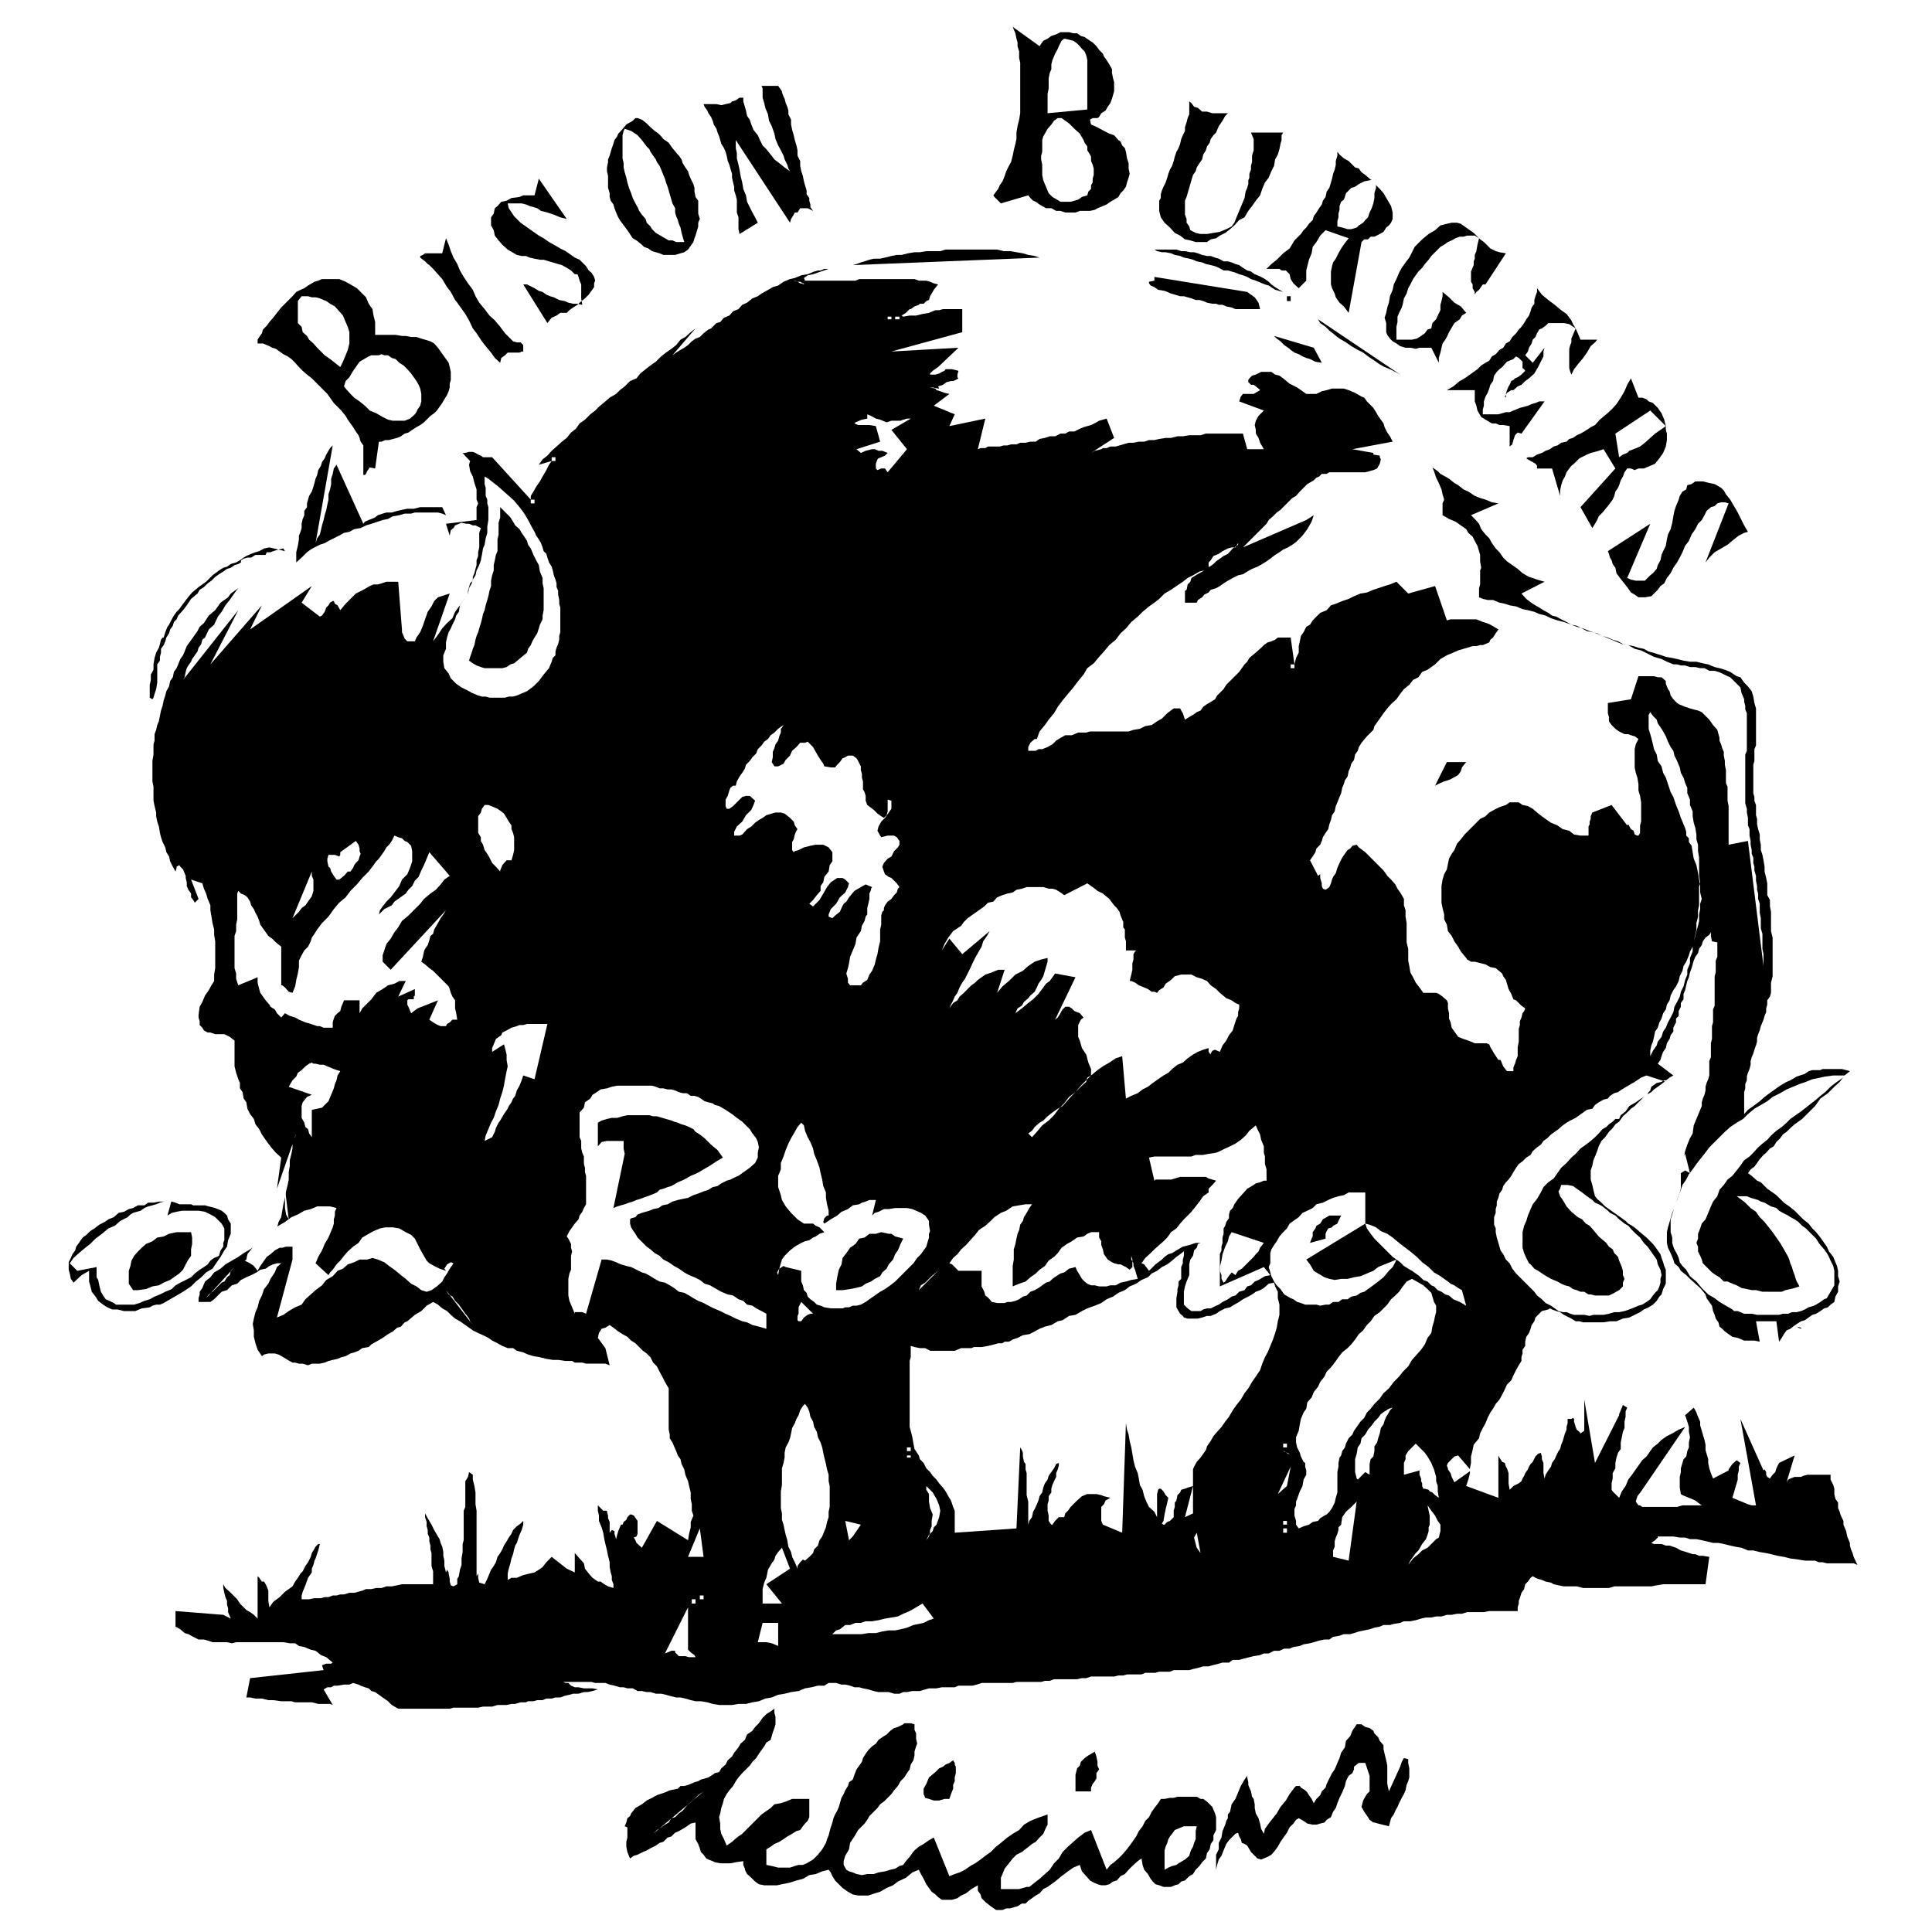 <svg xmlns="http://www.w3.org/2000/svg" width="360" height="360"><path fill="#fff" d="M0 0h360v360H0V0"/><path d="m188.703 5 5 3.598.7-1 .8-.399.7-.5.898-.3.8-.399h1.602l.797.2h.703l.7.5.699.198 1 .7.5.3.699.7.5.699.699.703.203.5.5.7.5.8.5.898v.7l.2 1 .199.699V17l-.399 1.398-.3.801-.5.7-.403.699-.797.5-.402.699-.301.203h-.898l-.5.297.199.902.699.301 1 .5.703.398 1 .5.899.301.8.899.399.3.3.7.5.5.2.699L210 29.5l.3.898v1l.2 1-.2.7-.3.902-.2.797-.5.703-.5.5-.398.7-.8.5-.7.398-.699.5-.703.3-1 .399-.5.3-.898.2h-1.899l-.8.3H198.5l-.898-.3h-.801l-.899-.5h-1l-.699-.399-.5-.3-.703-.5-.5-.2-.5-.5-.398-.5-5.102 1.5-1.2-1.199-.198-.3.5-.7.398-.5.3-.699.5-.703.403-1 .297-.899.5-1 .402-.699.301-1.199.2-1 .3-1.203.2-.899V24.7l.199-1.199.3-1.203.2-1.2V11.7l-.2-.902v-1.2l-.3-1v-.699l-.2-.699-.199-1-.3-.699-.2-.5"/><path fill="#fff" d="m198.3 7.2.903.198.797.2.703.5.5.5.399.5.5.5.3.699.2.902v9.2l-7.399.699V17.5l.2-1v-1.902l.199-1 .3-.7V12l.2-.8.3-.7.2-.5.5-.902.199-.5.5-1 .5-.399"/><path d="m145 16 .203.297.5.703v.2l.297.8.203.398.2.801.3.7.2.699v.699l.5 1v.902l.199 1 .3 1 .2.899.3 1 .2.902v1l.5 1v.898l.199 1 .3.899.2 1 .199.703.3 1v.7l.5.698v.5l.2.7v.5l.5.699-1-.5h-1.398l-.5.8h-.5l-.2.403-.5.797-.199.703-10.101-15.402v1.5l.199.902v1l.3 1.2.2.898.199 1.199.3 1.203.2 1.2.5 1.198.203 1.2 1 2 .5.902.5 1-3.402 2.098-.2-.899V40.5l-.3-.902v-2.399l-.2-.8-.3-.899v-.703l-.2-.797-.199-.902v-.7l-.3-1-.2-.699-.3-.699-.2-1-.199-.703-.3-.7-.5-.8-.2-.7-.203-.699-.297-.699L133.5 24l-.5-.8-.2-.7-.3-.703-.5-.7-.2-.5-.5-.699-.198-.5h2.398l.902.2.801-.2.899-.199.3-.3.7-.2.699-.5h.699v.7l.3 1 .2.699.203 1 .5.699.297.902.402 1 .801 1 .399.899.5 1 .699.699.8 1 .7.902.902.7 1 .8 1 .7-.3-.5-.2-.7-.5-1L146 29l-.5-1-.5-.902-.5-1.2-.2-1-.5-1.398-.5-1-.198-1.203-.5-1.2-.2-.898-.3-1V16.5l-.2-.5H145m76.602 2.898.398.301.5.7.703.199.797.699h.902l1 .3h2.899l-.5.5-.5.903-.7 1-.5 1.2-.5.5-.5.698-.199.7-.5.699-.199.703-.5.797-.203.902-.5.7-.5.8-.2.7-.5.699-.3 1-.2.699-.198.703-.301 1-.2.7-.3.698V40l.3.797v.703l.5.7.2.698 1 .5.902.2h1.2l2.398-.399 1.199-.5 1-.5.5-.699.402-1 .5-1.203 1-2.399.2-1.199.3-.699.2-.703v-.7l.199-.5v-.699l.3-.8v-.7l.2-.699V29l.3-1v-2.102l-.3-.699-.2-.5h6l-.3.5v.899l-.2.699-.199 1-.3 1-.5.902-.2 1.2-.5 1-.5 1.199-.699.902-.5 1.2-.402 1.198-.801 1-.7 1-.698.899-.7 1.203-1 .5-.902 1-.797.7-.902.698-1 .5-.7.5-1 .2-.699.5h-2.101l-1-.301-1-.2-.899-.699-1-.5-.902-1-1-.898-.7-1-.3-1.203v-1.899l.3-.5V36.2l.2-.699.3-.703.403-.797.297-.902.203-.7.297-.8.402-.7.301-.898.2-.8.3-.903.399-.7.3-.8.2-.899.3-.699.399-.8v-.7l.3-.902.2-.797.3-.703v-2.399M117.902 22.5l.5-.5h.399l.8.297.899.703.703.7.797.698.703.5.5.5.399.5 1 .7.699 1 1 1.199.199.203.5.7.203.698.5.801.5.7.2.699.3.699.5 1 .2.703v.7l.199 1 .5.698v2.399l.3 1-.3.703v.7l-.2.698-.3 1-.2.5-.199.7-.5.699-.5.703-.703.5-.7.2-1 .3h-2.198l-.7-.3-.699-.2-.703-.203-.7-.5L120 46l-.398-.402-1-.801-.7-.399-1-1.5L116 41.7l-.5-.699-.297-.5-.402-.902-.301-.801-.2-.7-.5-.699-.198-.699V36l-.301-1v-2.203l-.2-.899V31.2l.2-1v-.5l.3-.699.2-.703.199-.7.3-.8.2-.7.5-.699.203-.5.5-.5 1-1.199 1.2-.699"/><path fill="#fff" d="m195.902 23.2.5-.7.7-.5h.699l.699.5.703.5 1 1 1 .898.7 1.2.199.5.5.699V28l.5.797.199.402V30l.3.7.2.698v1.2l-.2.699V34l-.3.5v.7l-.5.5-.2.698-1 .301-.699.5-.699.2-.703.199h-1.898l-.301-.2-1.2-.699-.699-.699-.5-1.203-.5-1.2-.199-1V30.7l-.203-1V29l.203-.703v-2.2l.2-.699.3-.5.5-.898.7-.8m-79.501.8 1.2.398 1.199.801.8.899.899 1.199.5.5.203.5.5.703.5.7.2.5.5.698.3.7.399 1 .3.699.2.703.3.797.2.703.199.7.3 1 .2.698.5.899v.8l.199.7.3.703.2.7.3.698.2 1 .203.7.297 1H126l-.7-.301h-.698l-2.399-1.399-.703-.699-.297-.5-.703-.699-.2-.703-.698-.797-.5-.703-.301-.7-.399-.699-.5-1-.3-.898-.399-1-.3-1-.2-.902-.3-1-.2-.899v-.8L116 29.5v-4.3l.203-.802.2-.398"/><path d="m249.203 28.297.399.5.8.703.899.5 1.199 1.2.703.198.5.7.7.5.8.699.7.5.5.703.699.7.699.8.699 1.2.703 1.198.297 1.2v1.199l-.297.703-.402.5-.5.398-.5.801-.7.399-1 .5h-.699l-.5.5h-.699l-.5.5-2.402 13.199-.899-1.2-.8-.699-.7-1-.199-.699-.5-1L248 53v-2.402l.203-1 .2-.7.5-.699.5-1 .5-.902.699-1 .699-.899-4.301-1.5-1 1-.7 1.2-.698.902-.2 1.2-.5 1.198-.3 1.2-.2.8v1.899L242 53.699l-1-.902-.5-.797-.2-.902-.698-.7h-.801l-.399-.3H236l.902-.899 1-.8 1.2-1.2 1.199-.902.902-1.5 1.2-1.2.5-.699.5-.5.5-.699.699-.699.199-.703.5-.7.5-.8.5-.7.199-.699.5-.699.203-1 .5-.699.297-1 .203-.703.2-.899.3-.8.2-.899V30l.3-1v-.703m-148.801 5 5.2 7.5-1.2-.297-1.199-.5-1.203-.402-1.2-.301-.698-.5-1.399-.399-.703-.3-.797-.2h-2.601l.199.899 1 1.5.5.5.699.703.703.5 1 .7.7.5 1 .698.898.5 1 .7.902.5 1.2.699 1 .5 1 .703.699.5.898.398.8.801.403.399.5.8.5.399.5.8.2.7-.2.5v.703l-1 1.398-.703.7-1 .8-.398.399-.801.5-.7.5-.5.5h-1.199l-.699.5-.902.402-.801 1L97.5 53h.703l1.399.7.8.5.7.198.699.5.699.301.703.2 1 .5 1 .199.7.3.898.2h.8l.899.199-.2-1.2V53l-.3-.703-.2-.7-.198-.5h-.5l-.7-.699-.8-.5-.899-.5L104 49.2l-1-.3-.7-.2-1-.3h-.698l-1-.2-.899-.199-.703-.3h-.797l-.902-.2-.5-.3-.7-.403-.5-.297-1-.902-.699-.801-.699-.899-.203-1-.5-.898v-1.5l.5-.703.203-1 .5-.399.7-.8 1-.2.898-.5 1.5-.199.699-.3h2.102l.8-3.102"/><path fill="#fff" d="m256.602 33.297-.2.703v1l-.3 1v.898l-.2 1-.3.899-.399.8-.3.903-.5.5-.403.5-.797.5-.402.398-1 .301h-.7l-1-.3-.898-.2v-1l.2-.699v-.703l.199-.7v-.699l.3-.8.5-.399.2-.5.199-.699 1-1 .699-.203.703-.5 1-.5 1-.2 1.399-.3"/><path d="M280.602 47.2 276.8 53h-.5l-.7 1-.5.398-.3.5v-.5l-.399-.699V53l-.3-.5v-1.902l.5-1.2V48.7l.199-.5v-.7l.3-.703.2-1.2.3-1.199-.8-.5h-1.399l-.699.2H272l-.797.3-.703.399-.7.3-.698.5-.7.403-1.699 1.7-.5.698-.703.801-.5.7-.7.699-.5.699-.5.703-.5 1-.398.7-.3 1-.5.898-.2 1-.199.699-.5 1-.3.703v1l-.2.898v2.399h2.899l.898-.2.8-.5.7-.5.5-.699.703-.199.2-1 .699-.699.3-.703.5-1v-1l.2-.7.199-.898v-.8l1.199 1 1 1 1.203.699 1 1.199-.8.5-.403.703-1 .7-.7 1.198-.3.5-.398.899-.301.5-.5.703-.2.797-.199.902-.3 1v.899l-1.399-2.801H264.5l-.7.203-1-.203h-.898l-1-.297-.699-.5-.703-.402-.5-.5-.5-.7-.2-.5V60.2l-.3-1 .3-.902.2-1 .3-.899.2-1.199.5-1.199.203-1 .5-1 .5-1.203.5-.899.7-1 .699-.898 1-2 .699-.703.699-.7 1.203-1 1.2-.699 1-.898 1.199-.3.898-.2h1l.703.2 1.399 1 1 .698 1.199 1.2.699.5.703.699.5.5 1 .5.7.203 1.199.2m-197.5-2.803.5 1.2.398 1.199.5 1.203.703 1.2.5 1.198.7 1.2.8 1.199.899 1.203.5 1.2.699 1.198 1 1.2.902 1.199 1 .902 1 1.2.899 1.199 1.5 1.5.699.199H97l.5.5V65.5h-.297l-.402.2h-2.2l-.5.5-.699.5-.199.898-1-.899-.703-1-1-1.199-.7-.902-1-1.5-.698-.899-.7-1.5-.699-1.199-.5-.703-1-1.399-.402-.5-.801-1.5-.7-.898-.898-1.5-.8-.902-.899-1-.703-.7-.297-.199-.5-.5-.402-.3-.5-.399v-.3l.5-.2.402-.3h3.2l.699-2.802m132 2.102h4.101l.899.297h.699l1 .203h.699l.703.2.797.3.902.2h.7l.8.3.7.2.898.5h.8l.7.198.703.301.7.2.699.5.8.5.7.199.699.5.5.199.699.3.703.403.7.5.5.5.699.5.8.5.7.398-1.5-.398-1.2-.8-.699-.2-.5-.203-.703-.297-.5-.203-.898-.297-.7-.402-.8-.301-.7-.2-.699-.3-.703-.2-.7-.199h-.8l-.898-.5-.7-.3-.8-.2-.899-.199-.703-.3-1-.2-.7-.3-.698-.2-1-.199-.7-.3-1-.2-.699-.3-1-.2h-.703l-.898-.203-.5-.297M193.703 48l-34.8 1.398.699-.199.8-.3.7-.2.898-.3.8-.2h1.2l.902-.199 1.2-.3 1-.2H168l1.203-.3 1.2-.2h1l1.199-.203h2.601l1-.297h9.598l1.199.297h1.203l1.2.203 1.199.2 1 .3 1.199.2.902.3m-39.301 2.098-2.902 1-1 .199-.7.5.2.5h9.402l.7-.297h10.3l.801.297h1.399l.699.203.699.297.8.203-.8 1-.398.7-.301.5-.2.698-.5.2-.5.5h-.699l-.199.199-.8.3-.7.5h-.203l-.7.7-.8.5.3.203 1.2-.203h1.203l1.2-.297 1.199-.203.699-.297.5-.203H175l.703-.2h3.598v4.301L166.1 65.5l12.5-.703-3.8 3.601-.301.2-.7.5-.5.5v.199h1l.7-.2.5-.3.5-.2.203-.3h1.2l1.199.3-.2.7v.5l.2.203-.5.297-.5.203h-.399l-.8.2-.7.5-.902.3.199.398h-.2l-1-.199h-.698l-.5-.199h.5l.199.2 1 .198.199.301.703.2.797.3.902.2L174 75.597l3.902 1.601-1 2.2 6.7-1.399-1.399 5.7.5-.2h.899l.5-.3h2.199L187 83h.703l.7-.203h1l.699-.297h1l.898-.203h1l.703-.5 1-.2.899-.3h1l1-.5h.898l.703-.399h1l1-.5.7-.3 1.398-.399 1-.5.5-.3.699-.2.703-.199 1.399 3.598-4.301 2.8L204 84l1.203-.3.297-.2h.703l.7-.3h1l.699-.2.699-.203 1-.297h.902l1-.203h1l.899-.297h1l.898-.203 1.203-.2h1l1.2-.3h1l1.199-.2h2.101l1-.3h6.899l.8 2.902h3.098l-.7-1.199-.3-.902-.5-.801v-.7l-.2-.898.2-.8.5-.899 1-1-4.598-1.703.301-.899.399-.5h2l1.199-.699-.301-.3L234 72l-.398-.3h-.5l-.5-.5v-.403l.199-.297.5-.5.699-.203 1-.5h1.902l.7.5.8.203.7.5 1.199 1 1.402.7 1 .698.7.5h1.898l1-.5.902-.199 1-.3h2.2l.898.3 1.199.5 1.203.7.5.199.5.699.5.5.7.703.5.797.398.703 1 1.398.199.7.5 1 .5.699.5 1-7.5 1.402 3.902.7v.3l1.2.2v.3l.199.399-.2.8-.5.899-.699.3-.699.2-.8.203h-6.7l-.5.297h-.902l-.5.5-.5.203-.5.5-1.2.7-1.398 1.398-.703.8-.7.399-1.5 1.5-.698.703-.7.5-.699.7-.8.698-.403.7-.797.8-.703.7-.7.699-.698.703-1.5 1.5 11.8-5.102 1.399-.898-.399 1.2-.8 1.398-.899 1.199L241.5 101l-.7.5-.8.5-.898.398-.7.5-.8.5-.899.7-.703.5-.797.5-.902.5-1 .402-.899.5-.8.5-.899.2-1 .5-.902.5-.801.5-.7.5-.698.398-1 .3-.399.5-.8.399-.403.5-.797.5-.203.5h-2.2v-2.2l.302-.199.199-1 .5-.5.199-.699.8-.5.7-.402.902-.5-.902.203-1.2.7-1 .5-.898.698-1.199.801-1 .7-1.203.699-1 1-.898.699-1 .703-1.2 1-.902.898-1.2 1-1 1.2-1 .902-.898 1.2-1.199 1-1 1.198-.902 1-1 1.2-1.2.902-.699 1.2-1 1.198-.902 1.2-1 1.199-1 1.203-.898 1.2-.7 1.198-1 1.2-.699 1-1 1.199-.5 1.402h-.402l-.801.7-.398.8v.7H193l.5-.301h.703l1-.399.899-.5.699-.699.8-.5.899-.5h1.203l.5-.203.7-.297h1.5l.699-.203h7.199l.902-.297 1.2-.203 1-.5 1.199-.2 1-.699.898-.5 1-1 1.203-.898h1.2l.199.398.3.5.399 1.2.8-.5.7-.399.699-.5.703-.3.5-.7.7-.5.699-.402.8-.5.399-.7 1.199-1.199.5-.8 1.203-1.2 1.2-1.199.5-.699.5-.703.5-.5.398-.7 1.199-1 1-.898.5-.5.703-.5.7-.199.699-.3.5-.403h2.398l.703 5 .297-1.2.5-1v-1.199l.203-.898.2-1 .5-.703.5-1 .699-.399.5-.8 1.398-1.399 1.203-.5.797-.902.902-.297 1.2-.5 1.199-.402 1-.5 1.199-.5 1.203-.2 1.2-.5.898-.3 1.199-.399 1-.3 1.203-.5 2.2 2.199 5-1.399 2.199 6.399.699-.2h4.8l1.2.5.699.2.703.3.7.399.8.5-.5.703-.5.797-.5.402-.203.5-.7.301-.5.2h-.5l-.698.198h-.7l-1 .301-.699.2-1 .3-.902.399-1.2.5-1.199.699-1 1-.699.5-.703.5-1 .402-.7 1-1 .5-.698.899-1 .8-.7.899-.699 1-1 .902-.703.801-.7.898-.698 1-1 1.399-.2.703-1.199 1.2-1 1.198-.5.801-.203.7-.5.699-.2 1-.5.699-.198.703-.301.7-.2 1-.5.698-.199.7-.3.699-.2 1-.3.703-.399 1-.3.7-.2 1-.5.698-.203.899-.297.8-.203.903-.5.7-.5.8-.2.7-.3.698-.7.7-.198.699-.5.8-.5.7 1.5 2.902.398-.3v.699l.3 1v.5l.2.5.5.199.703-.5.297-.7.203-.699.2-.5.5-.699.3-1 .399-.902.5-1 .699-1 .3-.399.5-.3.399-.5.8-.2.403.5 1.2.899.5.5.699.703.8.797.7.703.699.7.699 1 .703.698.797.899.402.8.5.7.301.5.399.703v1.2l.3.898v1.199l.2 1.203v3.598l.3 1.199V179l.2 1 .199 1.2.5.898.5 1 .699.902.703 1h2.399l.5.2.699.5.8.698.2.5v1l.199.899v1l.3.703.2 1 .5.7.703 1 1 .398.899.3.5.2.699.3H277l.5.2.203.5.297.5.402.699.801 1.203h.399l.5 1.2.699.898H282v-.7l.3-.699.2-.699.3-.703v-1.7l.2-1V191.7l.203-.699v-.703l.297-.7.203-.8.297-.399.203-.5-.703-.5-1-1-.5-.199-.398-1-.5-.902-.301-1-.2-.7-.5-.699-.199-.5-1.199-1-1-.199-.902-.5-.801-.199-1.2-.3h-.698l-.7-.403-.199-.297-1-1.203-.5-.899-.703-1-.5-1-.7-.898-.198-1.203-.5-1v-.899l-.301-1.199-.2-1v-3.101l.2-1.2.3-1 .5-.898.399-2 .5-.902.5-.7.5-1.199.703-.8.7-.899.699-.703.8-.797.7-.703.699-.7 1-.5.699-.699.902-.5 1-.5 1.2-.398.699-.5H283l.703.5 1 .2.899.5.8.698.899.7.699.5 1 .699 1.203.5 1 .703 1.2.297.898.703 1.199.2h1.5V154l.203-.402v-.5l.2-.5v-.5l.3-.7 3.598-1.398 2.902 3.797.2-.2.5.903.5.297.199.703.5.2h.199l.3-.5v-1.403l.2-.7V149.5l-.2-1.203-.3-1v-1.2l-.2-1.199-.3-.898-.2-1v-3.402l.2-.899.5-1-.7-.5-.699-.199-.5-.203h-.699l-1-.5-.703-.5-.7-.7-.5-.699v-.8l-.198-.7V131l4.3-.703 1.399-4.297h2.902l.7.2h.699l.8.698v.5l.399 1 .3.399.2.8.5.7.699.703.3.2.7.3.5.2.902.3.7.2.8.198.7.301 1.398 1.399.703 1L320 136l.402 1.5v.5l.301.7.2.698.3.7v.699l.2 1v.703l.199 1v2.398l.3.7v2.601l.2 1v7.2l3.601-.7L328.602 180v-2.203l-.2-1V174l-.3-1v-1.902l-.2-1v-1.7l-.3-.898v-1l-.2-.703v-.7l-.199-1v-.898l-.3-1v-.699l-.2-.703v-1l-.3-.7v-.699l-.2-1v-.699l-.203-1V154.5l-.297-.703v-1.399l-.203-1v-.699l-.297-1v-9.101l.297-.7v-7l-.297-.699v-.699l-.203-.703v-.5l-.5-1.2-.2-1-1.898-1.898-.5-.199-1-.5-.699-.3-.703-.2h-1l-.898-.5h-.801l-.899-.203h-1L314 124h-.797l-.703-.203h-.7l-1.198-.5-1-.5-1.399-.399-1-.5-1.402-.699-1.2-.3-1.199-.7-1.199-.199-1.203-.5-3.598-1.5-1.199-.402-1.203-.5-1.2-.301-1-.399-1.398-.5-1.199-.3-1.203-.399-1-.5-1.2-.3-.898-.399-1.199-.3-1-.2-1.203-.5-1.2-.203-.898-.297-1-.203-1.199-.5h-1l-.902-.2-.7-.3v-1.7l.2-.699v-2.601l.199-.5-.2-1.2v-1.199l-.198-.699-.301-1-.5-.902-.399-.797-.8-.703-.399-.7-2-1.398-1.203-.5-1.2-.699v-2.203l.302-.7-.301-1-.2-.898-.5-1.199-.5-1-.398-1.203-.5-1.2.2.5 1 .7.5.5.898.5.699.402 1 .801.703.398 1 .801.899.399 1.199.8 1 .399 1 .3 1.199.5 1.203.2L274.102 96l.699.7.8.898.399 1 .8 1 .7.699.5.902.703 1 .7.7.699 1 .699.699 1 .699 1 .703.902.797 1.2.703.699.2.8.3 1.399.398-4.301 2.2.902 1 1.2.902.5.297.699.402.8.5.899.5.703.5.797.2.902.5 1 .5.899.5 1 .199 1 .5.902.5 1 .199.899.203 1 .5 1 .297.898.402 1 .301.902.5 2 .398.899.301 1 .2.902.5.797.199.902.3.7.2.8.3 1.2.2.898.199 1.203.3 1.2.2h1.199l1.199.3 1 .2 1.199.5.902.203 1 .297 1 .402 1.2.801.699.2.699 1 .703.698.7.899.3 1 .2 1.203.3 1v6.898l-.3.7v2.199l-.2.703v5.297l.2.703v.7l.3.8v1.898l.2.7v1l.199.902.3 1v.898l.2 1v1l.3.899.2 1 .199 1.203v.898l.3 1.2.2 1v2.199l.5.902v1.2l.199 1v3.601l.3 1.2v7.198l-.3 1.2V185l-.2.7-.5.698v.801l-.198.7v.699l-.301.699-.2.703-.199.5-.3.7-.2.8-.3.7-.2.698v.7l-.199.699-.3.8-.2.7-.3.703-.2.7v.698l-.203.801-.297.7-.203.699v.699l-.297.703v.797l-.203.703v4.098l.703-.801 1-.7 1.2-.898.898-.8L330 203.5l1-.703.703-.5.5-.297.7-.402.699-.301 1.199-.7 1.5-.5.699-.5.703-.199h1.5l.399-.199h3.601l.797.2.703.199-1 .8-.902 1.2-1 .902-1.2 1.2-1.398 1-1 1.398-1.203 1.199-1.2 1.203-1.398 1-.8.7-.7.698-.699.5-.5.7-.703.699-.5.8-.7.403-.698.797-.5.402-.7.801-1 1.398-.699.5-.5.7.7.5 1 .902.699.297.699.703.5.5 1 .7.699.5.703.698.7.7 1 .699 1 .8.699.7.898.902 1 .801.703.898.7.7.8 1 .7 1 .5.699.398.902.8 1 .399 1 .3.7.2.898v1l.3 1-.3.902v1l-.5.899-.2 1-.698.5-.5.5-.7.199-.699.5-.8.5-.7.203-.703.5-.7.5-.698.2-.801.5-.7.5-.5.398-.699.3-.5.7-.402.699-.5.703-.5-3.8h-3.797l.7 3.8-1-.203H325l-1.2-.5-1-.2-1.398-1-.5-.5-.5-.398-.199-.8-.5-.7-.203-.699-.297-.703-.203-1-1-1.399-.2-.699-1-1.199-.898-.8-1-.903-.699-.7-1-.8-.402-.7-.801-.699-.2-.699-.5-1.199-.5-1-.198-.902v-2l.199-.899.3-1 .2-.699.3-1 .399-.902.3-.7.2-.8.5-1.399.203-.699v-3.602l.297-.699v-.8l.203-.399.297-1.5.402-1.203.5-1.2.5-.898.2-1.5.5-1.199.5-1.203.5-1.2v-.699l.199-.699.3-.699.2-.8v-.7l.199-.703.3-.7.2-.699V197.7l.3-.699v-2.602l.2-.8V191.2l.203-.699v-2.402l.297-.7v-5.5l.203-.699V179l.297-.703v-2.7l-1-.199-.2-1v-.699l-.3.5-.7.5-.5.7-.198.699-.5.699-.2.8-.5.7-.3.703-.399 1.398-.3.801-.2.899-.3.699-.2.8-.203.903-.297.7v1l-.5.698v.7l-.402.8v.899l-.5.5v.703l-.5 1v.7l-.5.698-.2.7-.5.8-.199.899-.5.703-.3.797-.2.703-.5.7 2.899 2.198-.7.399-1 .8-.5.403-1.398 1-.5.5-.902.5-.801.7-1.398 1.398-.7.5-.699.699-.8.703-.7 1-.703.5-.5.7-.7.698-.698 1-.7.7-.5 1-.3.902-.399 1-.3.7-.2 1-.3.898v1.699l.3 1 .2.902.3 1.2.399.5.8.699.7.699 1.398 1 .3.203.7.5.703.5.7.5.5.5.699.398.699.5.8.7 1.2 1 1.199 1.199.402.5.5.703.5.7.2.698.3.801.2.7.3.699v2.601l-.5 1-.3 1-.399.399-.5.8-.703.7-.797.5-.902.402-.7.5-2 1-1.199.2-1.199.5H300l-1.2.198H295l-.7-.199h-.698l-.801-.5-1.399-.699-.699-.5-.703-.203-.797-.297-.402-.203-.301.203-1.2.297-.698.703-.5.5-.2.7-.5.698-.199.7-.3.8-.5.7-.2.902v.797l-.5.703v.7l-.203.698v.7l-.5.8-.5.899-.5 1-.398.902-.801.801-.399.898-.5 1-.5.899-.699.8-.5.903-.5.7-.5 1-.402 1-.5.898-.5 1-.2.902-1 1.2-.199 1-.3 1.198v1.2l-.2 1v.902l-.3 1.2-.399 1.198 6 2.2v-7.899l.2.399.5.8.5.2.199.699.199.3.3.903v1.898l.2 1.2.699-.7 1-.5.5-.398.203-.5.297-.5.203-.5.5-.703.2-.5.3-.5.399-.399.5-1 .5-.5.5-.199.199.7v.5l.3.699v1.902l.2 1 .199-.703.5-.797.5-.703.203-.7.5-.699.297-.699.402-.8.301-.399.2-.8.3-.7.2-.703.199-.7.3-.699v-.5l.2-.699v-.8h.699l.3-.2.2.2v.5l.3 1 .2.5.5.398.199.3.703-.5v-5.8l2 11.8 4.5-8.898v-.199l.297-.703.402-1 .801.5-.3.703v1l-.2.898v1.2l-.3.699-.2 1-.203 1V270l-.5.7-.297.898-.203 1v1l-.5.902v1l-.2.898v1.2l.2.3 1.203 1.2.5-1.2.7-1 .5-1.199.699-.902.699-1 .5-.7.699-1 .8-.699.7-1 .5-.699.902-.699.7-.703 1-.7 1-.5 1.199-.699 1.199-.5-8 11.7-.2.3-.698.899-.301 1 .5.703h.3l.399.297h6.5l1-.297h3.602l-.7-.5-.5-.402-.699-.301-.5-.2-1.203-.5-.297-.199L313 277.2v-2l.203-.902v-.7l.297-1 .203-.699.5-.5.2-1 .3-.699v-.902l.2-1-.2-1v-.899l-.3-1L314 263.7l1.602-1.402.3.5.2.402.3.801.399.898v.7l.3 1 .2.699.3 1 .2.902v1l.199.7.3 1v.699l.2 1 .3.902.403 1 2.899-1.5v-.203l.699-1 .8-.7.7.5-.301.7V274l-.2.797v.902l-.198.7-.301 1-.2.699-.3 1 .5.199 1.199.5.5.203.703.297.7.203h.8l-2.902-16.102 4.3 9.602.2-.203.3.5v.5l.2.402.5.301.199-.3.3-.403.5-.5.2-.7.5-1 2.902-1.398-1.5 5 .301-.5.399-.199.8-.3h1.2l.398-.2.8-.203h4.302v.902l.5 1 .199.7v1l.199.898.5.703v1l.3.7.2.698.5 1v.7l.5 1.199.203 1 .5 1.203v.5l.2.7.3.698.2.7.699 1.5-.7-.301h-5l-.8-.2h-.7l-.699-.3h-1.902l-1.2-.2-1.5-.199-1.199-.3-1.199-.2-1.203-.3-.898-.2-1.2-.199-1.199-.3h-1l-1.203-.5-1.2-.2-.898-.199-1.199-.3-1-.2h-1l-1.203-.3-.898-.2-1-.203h-1.2L314 286.5h-1l-1.2-.203h-2.898v.203l-.5.5-.699.5.5.2h1.399l.8.3h.7l1.199.398.902.5 1 .301 1.2.399h.5l.699.3h.699l1.199.2-.7 5.101h-7.898l-1.199.2-1 .199h-6.902l-1 .3H295l-1.2-.3h-2.398l-1-.2-.902-.199-.5-.3-1-.2-.7-.3-.698-.2-.5-.199-.5-.3-.399.3-.5.7-.5.5-.203.898-.5.699-.297 1-.203.5v.5l-.2.703v.7h-5.3l-1 .198h-3.098l-1 .301h-.902l-1 .2h-.898l-1 .3h-1l-.899.2h-1l-.902.199-1 .3-1 .2h-1.2l-.699.3-1.199.2-.703.199h-1.2l-.698.3-1 .2-.899.3-1 .2-1 .203-.902.297-.7.203h-1.199l-.8.297-1.2.203-.699.5h-.902l-1 .2-1 .3-.7.2-1.199.198-.699.301-1.203.2-.7.3h-1l-.898.399h-1l-1 .5h-.902l-.7.3-1.198.2-.801.199-1.2.3-.699.2h-1.199l-.703.5h-1.2l-.698.203-1.2.297-.699.203h-1l-1 .297-.902.203-.7.2h-2.898l-.703.3h-2l-.7.2h-1.898l-.699.3H210l-.7.2h-.898l-.8.198H203.3l-.899.301h-.8l-.899.2h-4.3l-.801.3h-.899l-.703.2h-4.598l-.699.199h-5.8l-.903.3-.797.2h-2.601l-.7.3H175.5l-1 .2h-1.398l-.7.199-1 .3H170l-1 .2h-.7l-.698.3h-1l-1-.3h-1.899l-.902-.2-1-.3-1-.2-.7-.199h-.898l-.8-.3-.903-.2h-.7l-1-.3h-1.398l-.8.5h-1.2l-1.199.3-1.203.2-1.2.5-1.398.199-1.199.3-1.203.2-1.2.5-1.198.203-1.2.5-1.199.2-1.203.3h-1.398l-1.2.2H134l-1.2-.2-1-.3-1.198-.2h-1l-.899-.203-1-.297-.902-.203H126l-1.2-.297-.698-.203-.899-.2h-1l-1-.3h-.703l-.898-.2h-.801l-.899-.5h-1l-.699-.199h-.703l-1-.3-.898-.2-.801-.3h-1.899l-.699-.2h-5.3l.5.2h.5l.5.5.699.3h.699l1 .2h1.601l1 .199-1 .3-.902.2h-.7l-1 .3h-1l-.698.2-.899.203-.8.297h-.903l-.7.203h-1l-.698.297h-1l-.7.203h-1l-.402.2h-1l-1 .3h-.7l-.898.2h-1.699l-1 .3H90l-.898.2H84.5l-.7.198h-9.597L73 317.7l-.7-.699-1-.703-1.398-1-.699-.2-.5-.5-.703-.199-.797-.3-.402-.2-1-.3-.7.3h-1l-1.199.2h-.699l-.5.3H61l-.7.399L62 317.7l-.5-.199h-2.2l-1.198-.3H55l-.7-.2h-1.898l-1.5-.203H50l-1.2-.297h-1.198l-1-.203h-.7l.7-3.598 13.699-1.5-.301-.902.8-.297h.903l.297-.203-1.2-1-1-.399-1-.8-.898-.2-1.199-.5-1-.199-.703-.5h-1l-1.2-.2H44l-.797.2-.902-.2h-2.7l-.898-.3-.703-.2h-1l-1-.5-.898-.5-.7-.203-.8-.7-.899-.5V300.2l8.899.7 1.398.699-.5-1.2v-.699l-.2-.699v-.703l-.3-.7-.2-.8-.198-.899v-.699l.398.7.8.699L44.204 298l.5.797.899.902.3.301.7.398.699.5.699.7v-7.899l.3.301.5.7h.403l.297.5.203.398.297.8v1.899l.203 1.203.7-1 1.199-.902 1-1 1.398-1 .5-.899.5-.699.5-.8.402-.403.5-1 .5-.7.5-1 .2-.699.3-.5.399-.699.5-.5h.3l-.3 1.2-.5 1.5-.2.398-.199.8-.3.7V293l-.7 1-.5 1.398-.199.5-.3.7-.2.699V298h1.399l1-.203H59.8l.699-.2h.703l.797-.3h.703l.7-.2h.699l1-.3H66l.8-.2.7-.199.703-.3h1l.899-.2h1l.898-.3h1l1-.2.902-.199h5.801v-2.402l-.3-1v-2.399l-.2-.699V288l-.203-.8v-.7l-.297-.703v-.7l-.203-.699v-.8l-.297-.899V282l.5.898.7 1.2.5 1 .699 1.199.3.5.2.703.3.7.2 1v.698l.199.899v1l.3 1.203.2-.5.3.5v.2l.2 1v.5l.199.698.5.2.703-.399v-1l.297-.5.203-1.199.297-.902v-1.2l.203-1.199v-1.5l.2-.699v-5.5l.3-.703V276l.5-.8.2-.903.699.5v.902l.3 1.2.2 1.199v2.199l.199 1.203v12.2l.3-.5v.8l.2.898 1 .301.5-1 .402-1 .297-.699.5-.703.402-.7.301-1 .5-.699.399-.699.3-.699.5-.8.399-.7.5-.703.3-.7.7-.699.699-.5.5-.5v.7l-.297 1-.402.902-.5 1.5-.301.5-.2.7-.198.898-.301.8-.2.899-.3 1-.2.902v1.2l.7-.399h1l.699-.3.5-.2 1.203-.3.899-.2.8-.5.7-.5.699-.902 1-1 2.8 2.199 1.5.703v-3.602l.899 1 .8.899.2 1 .703.902.7.801 1 .7h.5l.699.5.699.398 1 .3v-.699l-.301-.8v-.7l-.2-.699-.198-1v-.902l-.301-1.2-.2-1-.3-1.199-.2-.902-.199-1.2-.3-1-.5-1.199v-1l-.2-.898v-1l1 1h.7v.2l.199.698v.5l.3.7v2l.399-.5.5.199v.5l.3 1V287v-.203l.2-.797.203-.703.5-1.2H116l.203-.5.5-.398.2-.5.5-.5h.199l.5.2.699 1v2.398l-.2.5-.5.203.301.5.2.5 1 .898 2.8-5 5.801 3.602.2-1.203.3-1.2v-1l.5-1.199-.3-.898v-1.203l-.2-1v-1.2l-.3-1.199-.2-.898-.5-1.203-.203-1-.5-1-.2-.899-.5-.699-.3-.8-.398-.899-.301-.703-.5-.797v-.703l-.2-.899V258.7l-.699-1.199-.5-1-.5-.902-.5-1-.699-.7-.5-1-.703-.699-.7-.5-.698-.699-.7-.703-.8-.5-.7-.7-.902-.5-.797-.5-.902-.699-.7-.5-.8.5-.7.2-.5.8-.199.899 1.399 1.902.8 3.2-.8-.301h-3.598l-.703-.2h-1.398l-.5-.3h-1.2l-1.402-.2h-1l-1.2-.199-1.198-.3-1.2-.2-1-.3-.902-.4-1.2-.3-.698-.5h-1l-1-.403-.899-.5-1-.5-.703-.5-1-.5-.898-.399-1-.5-1.399-1-1-.699-.902-.5L84 245l-.7-.703-.898-.5-.8-.7-.899-.5-1.203.7-1 1-1.2.703-1.398 1.2-.5.198-.699.801-.703.2-.797.699-.902.5-.7.5-.8.5-.7.402-.898.5-.5.5-1.203.2-.7.5-.8.3-.7.2-.898.5-.8.198-.7.301-.902.2-.797.199-.703.3-.898.2h-1.5l-.7.3-1-.3h-.699l-.703-.2h-.5l-.898-.5-.801-.5-.899-.5-.699-.199H50l-.797.2-.402.3L48 251.5l-.398-1.203-.301-1.2v-1.199l-.2-1.199.2-1 .3-1.199.399-.902.3-1.2.5-1 .403-1.199.797-1 .402-.902.801-1.2.399-1 .8-.699h-.8l-.7.2-.699.3-.703.5-1 .2-.7.5-1 .5-.898.402-1 .5-.699.7-1 .3-.902.898-1 .301-1.399 1.399-.699.5H37v-.7l.203-.699v-.5l.5-.699.5-1.203 1-.797.7-.902 1.199-.7.898-.8 1.203-.7 1.2-.699 1-.699 1.199-.703L47.8 232l1-.703 1.199-.7.902-1 .7-.699.3-1.199.5-.902.399-2.399.3-1.199.2-1.199.3-1.203.2-1v-1.399l.2-1.198v-1l.3-1.199.2-1v-1.203l.5-.899.203-.699-3.601 10.301.8-5.8-1-.903-.699-.797-.703-.902-.5-.7-.7-1-.5-1-.698-.898-.301-1-.7-.902-.5-1-.199-1.2-.5-.699-.199-1.199-.5-.703v-1l-.3-.7-.403-1.199-.297-1.199v-4.8l-.902-.7-1-.5h-1.7l-.898-.3h-.5L38 192l-.297-.5-.5-.5v-.703l-.203-.7v-.5l.203-1.5.5-.898.5-1.199.7-1 .5-.902.5-.801v-1.2l.199-1.199v-5l-.2-1.199v-1l-.3-1.199-.2-1.203-.199-1.2v-.898l-.5-1.199-.3-1-.403-.902-.297-1-2.101-.7L37 167.5l-.7.7-.3-.5-.398-.5v-.7l-.5-.703-.301-.7v-.699l-.2-.8v-.399l-.5-1.199-.5-.5-.199-.3-.5.3v.2l-.199.698-.5-.898-.5-1-.203-.902-.5-.801-.2-.899-.5-1L30 156l-.2-.8-.198-1.2-.301-.902-.2-1v-.7l-.3-1.199-.2-1v-2.601l-.199-1v-3.801l.2-1.2V138.7l.198-.7v-1.203l.3-.797.2-.902.3-.7.399-2 .3-.898.2-1 .3-.902.2-.801.5-.899.203-1 .5-.699.2-1 .5-.699.3-.703.399-1 .5-.7.3-.699.399-1 1-1.398.5-.703.5-.7.402-.8.797-.7.902-1.398 1.2-1 1-1.402 1.398-1 .5-.7.703-.5.7-.5.5-.398-.5.399-.403.5-.5.699-.7 1-.8 1-.7 1.203-.698.898-.7 1.5-1 .899-.699 1.5-.5.402-.203.801-.5.7-.2.698-1 1.399-.198.5-.5.703-.301.5-.2.7-.199 1-.3.5 10.3-13-5.199 10.097 9.598-11-2.2 4.5 11.5-8.098-1.898 3.098 3.399 2.601.398-.199.5-.699.3-.8.403-.403.297-.5.5-.297h.203l.2.5.5.297.5.902 1-1.199.898-.902 1-1 1.402-.7.5-.3.7-.399.699-.3h.8l.7-.2.898-.3h2.203l.7 8.898v-.2.7l.3.703.2.5.5.5H77.3l.3-.703.7-1 .5-1.2.402-1.199.5-1.398.7-1 .5-1 .699-.703 2.199-.7-3.098 8.903.899-1.203.8-1.2.899-1 1-.898.5-1.199.902-1.203.7-1 .8-1v-.7l.399-1.398.5-.5v-.699l.3-.703.2-.797.199-.703v-.899l.3-.8v-.7l.2-.898v-2.703l.3-.899-1-.5h-.5l-.699-.3h-.5l-.902-.2-.5.2-.7.3-.3.5-.5.399-.2 1-.698-2.2 5.699-.699V94.5l.3-.703-.3-.7V91.2l-.398-1.2-.3-1.203-.5-1-.2-1.2.2-.699-.7-.699-.699-.8h.5l.7-.2h.699l.5.2.5.3.5.2.398.3h1.703l7.2 7.899v-.7l.5-.8.5-.899.699-1 .5-.902.699-1.2.5-1 .5-.699-2.399.7.7-1 .898-.7.8-.898.903-.8 1-.903.899-.7.8-1 .899-.699.699-1 1-.699 1-1 .902-.699.7-.703 1.199-1 .8-.7 1.2-.699.699-.699.902-.699 1-1 1.2-.5.699-.902 1-.801.902-.7 1-.699 1-1 .899-.699 1-.699.898-.703.8-1 .903-.5 1-.899.899-.699-4.301 5 .699-.5.8-.5.7-.402.703-.5.7-.7.699-.5.8-.3.7-.7.898-.699.5-.199 1-1 .703-.199.7-.8 1-.403.699-.797 1-.402.699-.801.902-.399 1-.8 1-.399.7-.5.898-.5L144 53.5l1-.3 1-.7 1.203-.5.899-.203 1.199-.5 1.199-.2 1.203-.5.7-.199h.5l.699-.3h.8m60.7 1.5 17.3 2.8.399.301 1 .7.699 1 .3 1.199h-4.597l-.703-.301-1-.2-.7-.3h-.698l-.5-.2h-.7l-1-.199-.699-.3-.703-.2h-.7l-.8-.3-1.398-.399h-.7l-1-.3-.699-.2-.703-.3-.5-.2-1.2-.199-.698-.5-.7-.3-.3-.403V52.5l1-.203v-.7"/><path fill="#fff" d="m147.902 52.297.7.203.5.297h.199l.5.203v-.203h-.2l-.5-.297h-.5l-.5-.203h-.199"/><path d="M69.902 62.598v-.2h3.801l1.2.2h.699l1 .199h1l.898.3.703.2 1 .3.7.403.699.797.5.703 1.5 2.098.199.8.199.899v1.5l-.2.703v.7l-.198.698-.301.7-.5.8-.399.7-.5.699-.5.703-.5.5-.699.5-.703.7-.5.5-.7.5-.698.398-.801.5-.7.5-.699.199-.699.5-.703.3-.797.2L72.5 82h-.7l-.698.297h-.5l-.7 5-1-.2-.5.7-.199.5L68 88.5h-.297V83l-.5-.703-.203-.7-.2-.5-.5-.699-.5-.8-1-1.399-.398-.699-.8-1-.7-.703-.699-.7-.5-.699-.703-1-2.898-2.898-.899-.703-.8-.7-.7-.699-.703-.8-.7-.7-.698-.5L52.8 66l-1.399-1-.699-.203-.5-.297L49 64h-1v-.703l.3-.5.5-.7.2-.699.703-.699.5-.699.7-.8.699-.903.8-1 2.098-2.098.703-.8L56 54l.703-.3.7-.5.699-.403.5-.297.699-.203L60 52h3.203l1.2.5.898.5 1.199.7.703.698 1 1 .5 1.2.7 1 .199 1.199.3 1.203v2.598m216.5-8.898.899 1.198 1.199 1 1.203.899 1.2 1 1 .703.898 1.2.3.698.5.801.399.899.5 1.199h3.402-.3l-.399.5-.8.703-.7 1.2-.703 1-1 1.198-.7.899-.5 1-.198-.5-.2-.7V65l.2-.703.199-.5v-.7l.3-.699.2-.5.3-.699-1.199-.8-1-.2H288.5l-.5.5-.7.5-.5.2-.398.699-.3.699-.5.5-.2.703-.5.797-.199.703-.5.7 1.399 1.398 2.199-2.801-.2.703v.898l-1 2-.699 1.2-1 .902-.699.5-.703.7-.7.3-.8.7h-.398l-.801.5-.399.698.2.2v-.7l.199-.699.3-.699.2-.3.3-.7.399-.203.3-.297.5-.203.7-.5.703-.7-.203-.3-.297-.2v-1.199l-.5-.5L283 66.7l-.5-.3-.5.5-1.2.5-.898 1-.5.398-.5.5-.5.703-.199 1-.5.7-.203.698-.297.801-.402.7-.301.898v.8l-.2.7v.902h2.903l.7-.199.699-.203h.699L282 76.5l.5-.203.703-.297.797-.203.703-.2.7-.3.699-.2.699-.3h1l-4.301 6-.7-.2-.5.5-.3.903-.2.797-.5.402v-3.8l-1.198-.2h-.7l-.699-.3H278l-1.2-.7-.8-.5-.7-1.199-.198-.902-.301-.801v-2.098h-5.2l1.2-.699L272 71l.402-.203.801-.5 2.098-1.5.699-.7.8-.5.7-.398.5-.8.703-.399.7-.8.699-.403.5-.797.699-.402.5-.801.699-.7.5-.699.5-.5.5-.699.402-.699.5-.703.301-.797.2-.703.5-.7v-.699l.199-.699.3-.8v-.7"/><path fill="#fff" d="M56.203 55.2h1.2l.699.198h.699l.8.2.7.3.5.2.699.5.902.5.801.902.7.797.5 1.203.398.898.3 1V64l-.3 1.2-.399 1-.5 1.198-.5 1-1-.8-.902-.7-1-.699-.7-.699-.698-.703-.7-.797-.8-.703-.399-.7-.8-.699-.2-1-.703-.699v-4.101l.703-.899"/><path d="M239.8 55.2h.7v.898h-.7v-.899"/><path fill="#fff" d="M165.402 59h.7v.5h-.7V59m1.398 0h.802v.5h-.801V59"/><path d="m245.602 59.5 15.3 10.297-.902-.5-1-.5-1-.399-.898-.5-1-.699-1.2-.8-.902-.7-1-.5-1.2-.699-1-.703-1.198-.7-.899-.699-1-.8-.703-.7-1-.699-.398-.699m-8.2 3.098 7.399 2.199 1.5 2.8-1.2-.199-1-.5-.699-.199-.699-.3L242 66l-.797-.3-.703-.5-.2-.2-1-.703-.698-.7-.7-.5-.5-.5"/><path fill="#fff" d="m64.102 72 .3-1 .7-.703.699-1.2.5-.699.699-1 1.203-.699.5-.3.5-.2h1.399l.5-.199.5.2h.699l.699.5.703.198.7.7.8.5.7.699.699.8.5.7.5.703.398.7.3.698.2 1v1.399l-.2.8-.5.7-.198.5-.301.402-.899.801-1 .398h-2.199l-.902-.199-1-.5L70.1 77l-1.199-.5-.902-.902-1-.801-1-.7-.7-.699-.898-1-.3-.398"/><path d="m303.902 70.5 1.399 3.598H306l.8.3.403.399.797.3.902.903.7 1 .5 1.2.3 1.198v.7l.2.699V82l-.2 1.2-.5 1.198-.699 1-.8 1-.903.399-1.2.5h-1l-.698.3-.7-.3h-.699l-.5.703-.3.797-.403.703-.297.898-.203.5-.5.7-.2.8-.3.7-.898 1.199-1 1.203-.7.7-.3.698-.399.7-.5.8L294.5 94.5l6.5-7.203-2.2-3.598-.898.301-.699.2-.8.198-.7.301-1.402.7-1 1-.5.398-.399.5-.5.703-.3.797-.399.703-.3.898-.2 1v1l-1.5-5.101h-2.8v-.5l-.301-.399-.5-.3-.399-.2-.5-.3-.3-.2.3-.199h.899l.8-.5.899-.3L288 84l.8-.3.7-.5.703-.2.7-.5 1-.203.5-.5.699-.2.699-.5.699-.3.703-.399.797-.5.402-.3.801-.399.899-1 1.199-1 1-.902.902-1 .797-1.2.703-1.199.5-1.199.7-1.199m-43.001 1 4.301 3.297-4.3-3.297"/><path fill="#fff" d="m307.5 76.5 2.902 2.898-2 1.399-.902.8-1 .903-.898.7-1.2.5-.8.3-.399.398-.8.301-.7.5-.703-4.402 6.5-4.297m-145.898.7.699.3.902.5.797.2 1.203.5.899-.302h1.699l.5-.199L169 78h.703l-3.601 2.098L169 83.699 165.402 88l-.5-.703h-.699l-.703.3-.297-.3v-.899l.297-.8.203-.2.5-.199.7-.3.5-.5-1-.399h-.7l-.703-.3h-.5l-1.2.3-.898.398-.8-.699L164 82.297l-.797-2.899L162 79.2h-2.098l-.699-.3.2-.2.699-.3.5-.2 1-.199v-.8"/><path d="m62 83-3.2 18.2.302-.903.5-.7.199-.8.199-.899.3-1 .2-.898.3-1 .2-1 .203-.902v-1l.297-.899.203-1v-1l.297-.902.203-1 .5-.7 5 11L68 97.2l.703-.3.5-.2.7-.3.5-.399.898-.3.699-.2h1l1-.3.902-.2 1-.203h1.2L78.3 94.5h4.101l.7 1.5-.7-.3-.8-.2H77.3l-.7.2h-1.199l-1 .3-1.199.2-.902.5-1 .198-.899.301-1.199.399-1 .3-1 .5-1.203.2-.898.5-1 .199-.899.5-2 1-.703.402-.898.301-1 .5-.7.398-.699.5-1 1-1 .899v-1.899l.297-1.199.203-1.199v-.703l.297-.7.203-.699v-.8l.2-.899.3-.699v-.8l.5-.7v-.703l.399-1.399.5-.8.3-.899.2-.699.199-.8.3-.7.2-.902.5-.801.199-.7.5-.699.3-.699.403-.699.297-.5.5-.5"/><path fill="#fff" d="M102.8 85.2h.7v.698h-.7V85.2m-12.5 3.597.7.402L92 90l.902.7 1 .898.899.8 1 .899 1 1.203.902 1.2.7 1.198.8 1.5.399.7.3.699.5.703.399.7.3.8.2.7.5.5.199.698.3.899.5.8.2.7.203.902.297.801.203.7v.698l.297.7v.699l.203 1v.703l.2.7v4.597l-.2.703v.7l-.203.8-.297.7-.203.698v.7l-.5.5-.2.699-.3.703-.2.5-1 1.2-.898 1.198-1 1-1.199.899-.703.3-.5.2-.7.3-.698.2H94.8l-.7.203h-2.898l-.703-.203h-.7l-.698-.2-.7-.3-.5-.2-.5-.3-1.402-.7-1-.699-1-1-.398-.898-.801-1-.2-1.203v-1.2l.5-1.199V119.7l.2-.902.3-1 .399-.7.3-.699.5-1 .2-.699.5-.699.203-1.203.5-.797.5-.703.5-.7.2-1 .5-.898.199-.699.5-.8.199-.903.5-1 .3-.899.2-1 .2-1.199.3-.699.2-1.203.3-1v-1.2l.2-1.199V94.5l-.2-.703v-.7l-.3-.699v-1.5l-.2-.699v-1.402"/><path d="m325.703 99.098-.703.199-1 .5-.898.703-1.2 1-1.199.7-1.203.698-1 1-.7.899 4.302-11-.7-.2h-.699l-.703.2-.5.5-.7.203-.8.7-.398.8-.5.898-.7.7-.5 1-.699 1-.5 1.199-.703.902-.5 1.2-.5 1-.5.898-.7 1-.5 1-.698.902-.5 1-.7.5-.5.7-1.199 1.199-1.203.199h-1.2l-.698-.5-.7-.399-.699-1-.8-1-.7-.898-.5-.703-.203-1-.5-.7-.2-.699-.3-.5-.2-.699-.198-.5 7.898-5.101-4.297 10.101.7.301.898.2h1.699l1-1 .5-.403.703-.797.2-.703.5-.899.199-1 .3-.699.5-1 .2-1.199.199-.902.5-1 .3-1.2.2-1.199.199-1 .3-.902.5-1.2.2-.699.5-.8.703-.399.2-.8.8-.2.7-.5h1.398L318.5 90l1 .2 1.203.698.5.5.399.7.8 1 .7 1.199.699 1.203L325 97.898l.703 1.2"/><path fill="#fff" d="M98.902 93.098h.7v.699h-.7v-.7"/><path d="m93.203 94.5 1.899 1.898.5.801.398.7.8.699.403.699.5.703.5.797.2.703.5.7.5 1.198.5 1 .5.899.199 1.203.5 1.2v1l.199.898v4.101l-.2 1v.7l-.5 1-.199.699-.3.902-.5.797-.399.703-.3.7-.5.698-.2.7-1.203 1-1.2 1-.698.199-.7.5-.8.203H90.3l-.7-.203-.8-.297-.7-.402-.699-.5.2-.7.3-.8.2-.7.3-.699.2-1 .199-.699.3-.703.2-.7.3-1 .2-.699.199-1 .3-.699.2-.902.3-1 .2-.7.203-1 .297-.898v-1l.203-1 .297-.902v-1l.203-.899.2-1 .3-.699V100.5l.2-.902v-2.2l.3-1V94.5M50.203 102l2.899.7-.301-.5-.899.198-1 .301-.5.2h-.699l-.203.5h-1.898l-.801.5h-.7l-.699.199-.5.3v.399l-.5.3-.699.2-.703.5-.7.203-.698.5-.801.5-.7.5-.699.7-.699.5-.703.698-.797.5-.402.7-1.2 1-.8 1.199-.7.902-.898 1-.3.7-.5.5-.2.699-.5.699-.203.703-.5.797-.2.703-.3.7-.5.698v.7l-.2.8v.7l-.5.699v3.402l-.198 1.2-.301.898-.2.703-.199.297-.5-.297v-2.402l.2-.899v-1l.5-.902v-1l.199-1.2.3-1 .5-.898.2-.699.199-.8.3-.403h.2l.3-1 .403-1 .297-.399.5-1 .402-.699.5-.699.5-.5.5-.703.899-1.2 1-1.199 1.199-1 1.402-1 1.2-1.199 1.199-.902.8-.5.7-.2.699-.5 1-.3.703-.399.7-.5.5-.3.898-.399.8-.3.7-.2.902-.5 1-.199"/><path fill="#fff" d="m230.203 102 .5-.8v.3l-1 .7-.902 1-.801.398-1.398 1-.5.5-.7.5h-.199v-.801l.399-.399.5-.8 1-.399.699-.5 1-.5.699-.199h.703m10.297 21.797h.703v.703h-.703v-.703m67 8.903.5.698.703.7.2.699.699 1 .3.5.5.902.399 1 .5 1 .5.7.199.898.5 1L313 143l.203 1 .5.898.297 1 .402.899v1l.5 1.203v1l.5 1.2v.898l.2 1.199.3 1 .2 1.203v.898l.3 1v1.2l.2 1.199v3.402l.199 1.2-.2.898v3.402l-.199.899v1.199l-.3 1.203v1.2l-.2 1-.3 1.198-.2 1v.899l-.5 1.203v1l-.5 1.2v.898l-.402 1-.297 1.199-.5 1-.203.902-.5 1-.5.899-.2 1-.5 1-.5.902-.398 1-.5.7-.3 1-.7.898-.199.699-.703 1-.5 1v-1l.203-1 .297-.7.203-.898.2-1 .5-.699.3-1 .399-.703.3-1 .5-.7.2-.898.5-.8.199-.899.5-1 .5-.703.5-1 .199-.899.5-1 .203-.898.5-.8.5-1.2.2-.703.5-.899.199-1 .3-1 .2-.898.3-1 .2-.902v-1.2l.199-1v-1l.3-.898-.3-1.203v-1.2l-.399-2.398-.3-1.5-.5-1.199-.2-1.203-.199-1.2-.5-.699v-.699l-.5-.5V155l-.203-.703-.297-.7-.203-.5-.297-.699-.402-1.199-.5-1.199-.5-1.5-.5-.902-.5-1.5-.399-1.2-.5-.898-.3-1.203-.7-1-.199-1.2-.5-1-.203-.898-.297-1.199-.203-.703-.297-1v-2.598l.297-.5m-161.797 2.598.297-.2-.297.5-.203.2v.703l-.297.7-.203.8-.5.7-.2.698-.3.7v1l-.2.902.5.797h.7l1-.5.402-.7.801-.8.399-.899.8-.699.7-.8H150l.5-.2 1 1 .5.899.402.699.5.8.5.7.2.5 1.199.203h.8l.399-.5.5-.5.5-.703.5-.2.5-.3h.902l.7.5.3.5.5 1v.703l.2.7v.698l.199.7v1.5l.3.5.2.699v.902l.3.801 1.2.898.699.7.703.5.5.3.5-.5.2-.699V149l.699.2v1.5l-.5.698-.7 1-.699.7-.5.902-.203.797.5.902.203.301 1.2-.3h1.199l.5.3.5.7v.698l-.301.5-.7.7-.5 1-.699.402-.699.797-.3.703.3.898.2.5.699.5.5.2 1 1 .5.699-.301.3-.2.7-.5.5-.5.703-.699.5-.5.7-.199.5v.398l-.3.3-.2.7v1.699l-.203.902v2.2l-.297 1.199-.203 1.199-.297 1-.203.902-.5 1.2-.5.699-.398 1-.801.5-.399.5h-2l-.402-.5v-.7l-.297-1 .297-1 .203-.898.2-1.203 1-2.399.199-1.199.8-1.199.2-1 .5-.902.199-.801.3-.399V169.2l.2-.8.199-.899v-1l.3-.703v-.2l.2-.3-1.2-.5-.898.5-1.199.703-1 1.2-.5.8-.5.398-.402.801-.301.7-.898.699-.5.5-.7-.301v-.399l.399-1 1-1 .699-1.199 1-.902.5-1 .203-.7-.703-.699-.5-.3h-1l-1.2.8-.698.899-.7 1.203-.699 1.2-.703.698-.5.5-.7-.5.7-.699.703-.902.7-.797v-.902l.5-.7.199-1 .8-1 .2-1.199.5-.699v-1.703l-.7-.899-1-.5H152l-1 .2-1.2.3-1 .5-.698.2-.2.199-.3-.399v-1.5l.3-.5.2-.898.3-.703.2-.297-.5-.703-.2-.7-.699-.699-1-.8-.703-.2h-1l-.7.2-1 .3-.698.5-.7.399-.699.5L140 154l-.797.5-.902 1-.5.2h-1v-.7l.5-1 1-.902.699-1.2 1-1 .402-.898.301-.8-1-.903H139l-.7.203-1.698 1.7-.7.5h-.5l-.199-.5V149l.399-.703.3-1 .2-.5.5-.399h.5l.199-.8.5-.899.5-.699.5-.8.199-.7.703-.703.5-.7.7-.699.3-.8.7-.7.5-.699.699-.5.5-.699.699-.5.699-.703.703-.5"/><path d="m273.203 142-.8 1-.2.7-.203.3-.297.398-.5.301-.902.5-.5.2-.7.199-.699.3-1 .5 2.2-4.398h3.601"/><path fill="#fff" d="M90.3 150h.7l1 .398.703.301.7.5.5.399.5.8.398.7.5.699v.703l.3.7.2.8v2.398l-.2.899-.3 1h-.899l-.8.902-.399 1v.2l-.8-.899-.7-.703-.5-1-.402-.7-.5-.699-.301-1-.398-.699V156l-.5-.8v-3.102l.5-.7.199-.699.5-.699M73.5 155.7l.703.3.7.2.5.5.5.198.699.7.199 1v1.902l-.399 1.2-.5 1.198-1 1-.5 1.2-.902 1.199-.7.902-.8.801-.7.898-.5.7-.198.8 1-1L73 168.7l.5-.699.703-.5 1.399-1 .5-.703.699-.7.5-1 .699-.699.5-1.199.5-1 .5-1.199.5-1.203 3.8 4.402-1 .7-.698.898-.899 1-1 .703-1.203 1-.7.898-2.198 2.2-1.2 1-.699 1.199-.703.902-.7 1.2-.8 1-.398 1.199-.301.902v1.2l1.5 1.5 10.3-11.102-.5.8-.5.7-.5.902-.699 1.2-.199.8-.5.398-.203.801-.297.899-.5.699-.203.5-.2 1-.3.902.703.5.797.7.703.5 2.899 2.898.199.5L84 185l.3.7.5.698v1.5l.2.899.203 1.203h-.902l-.5.5-.5.297-.2.402h-1l-.5-.199-.398-.203-.5-.297L80 190l1.602-3.602-3.801 1.5-1.2.899-.5-1.2-.199-.398v-.8l.2-.2h1v-.5l.199-.199v-1.203l-3.098 1.402 1.399-2.902h-1.2l-.902.5-1.2.3-1 .7-1.198.703-.899 1.2-.5.5-.703.698-.5.5-.5.899v-2.399h-2.898l-.2.5-.3.7-.2.8-.5.399-.5.5-.199.5-.203.703v1h-1.7l-.698-.3h-.5l-1.2-.403-1-.297-1.199-.5-.703-.402-1-.301-.898-.5-.7.8-.8-.8-.399-.7-.8-.5-.2-.398-.703-.8-1-1.399-.2-.703-.3-1.2v-1l-3.598 1.5-.402-1.199v-1l-.297-1v-6L44 173.5v-1.203l.203-1V166.5l.2-.5.5.5.699.297.5.402.5.801.199.7.5.698.3.7.399.699.3.8.2.7.5.703 1 1.398.703.5.7.7 1 .8v7.2h.199l.5.402.699.797.699.203.5-1.203.203-1.2.297-1.199.203-1.199V179l.5-1 .5-.902.7-.7.5-1 .199-.699.5-.699.5-.8L60 172l1.203-1.203 1-1.399 1-1.199 1.2-1L65.3 166l1.199-1.203 1-1.2 1.203-1.199.899-1.199.5-.699.5-.5.5-.703.5-.7.398-.699.5-.5.5-.699.5-1"/><path fill="#fff" d="m66.3 156.7.5.698.2.7v.5l.203.5-.203.5-.2.699-.5.5-.3.402-.2.5-.5.7h-.5l-.698.8-.899.7h-.5l-.5-.7-.5-.8-.203-.7-.297-.199-.203-1v-.5l.203-.703h1.2l.8.3.2-.3v-.5l2.898-2.098m-8.199 5.699v.801l.3.7V166l-.3 1-.5.7-.7 1-.699.5-.5.698-.5.5-.703.7 3.602-8.7m144.5 2.2 1.398 1 .5.402 1 .5 1.203 1 .899 1.2.5.5.5.698.199.7.5 1.199v1l.3.402v1.5l.2.7v1.699H212h-.297l-.203.199-.297.5v1l-.203.703v1.2l-.2.898-.3 1.199h.3l.7.3.703.5 1 .403.7.297.699.5h.5l.5.203.398-.5.8-.5.403-.703 1-.7.7-.699 1.199-.3H222l1 .5 1 .3.902.399.7.8 1 .7.699.703 1.199 1 1 .398.703.5.7.301v.7l-.2.699v.699l-.3.5L230 191l-.297 1-.703.898-.5 1-.7.899-.5 1.203-.898-.402-.5.199-.3.5v.902-.699l-.399-.5v-.703l-1 .3-1 .403-.902.5-1 .7-.899.8-1 .398-1 .801-.699.7-.902.5-2 1.398-.899.703-1 .5-.902.7-1.2.5-1 .5-.698-7.903-1.2.402-1.199.801-1.203.7-1 .698-1.2 1-1.898 1.899-1 1.203-1.199.898-.902 1.2-1 1-.899 1.199-1 1-1.199.902-1 1.2-.902 1-.7-.7.7-.5.5-.699.902-.8.7-.403.8-.797.899-.703 1-.7.898-.5.8-.898.7-.8.703-.7.7-.699.699-.703.8-.7.2-.8.699-.399V199.2l-.5-1.199-.399-1.5-.8-1.203-.399-1.399-.3-.699V191l.5-1 .5-.402-.7-.801-1-.399-.5-.5-.5-.3h-.703l-.5.5-.2.3-.198.399-.5.8-.5.403 3.8-7.902-3.8-.7-1 1.399-.7.5-.5.703-.902 1.2-1 1-.898.698-1.2 1-1.199.899L188 190l1.203-1.203.399-.899.8-.5.399-.699.8-.699.399-.5.8-.703.403-.797.297-.703.5-.7.402-.699.301-1 .2-.699.3-1v-.699l-1.203.297-1.2.402-1.198.801-1 .898-1.399.7-1.203 1.199-1.2 1-1 1.203 1.403-4.3H186l-1.2.5-1.198.398-1.399 1-.5.5-.703.5-.7.699-.698.703-.801.7-.399.698-.8.5-.7 1 .301-.699.399-.8.3-.7.5-.699.399-1 .5-.902.5-.7 1-2 .402-.898.5-1 .5-.902.7-1.2.3-1 .7-1 .5-.898-5.102 4.297-2.399-2.899-1.402 2.2.5-1.2.703-1.199.899-1.199 1.5-1 .5-.703.699-.7.699-.5 1-.699.703-.5.7-.5.699-.699 1-.199.699-.8 1-.403.902-.297 1-.203.7-.5 1-.2.898-.3h3.101l1 .3h.7l.699.2.8.5.7.5 4.3-2.2M102 190.797l-2.398 10.3-2.102-.699-.297.899-.402 1-.5.902-.301 1-.398.5-.301.7-.5.699-.2.5-.699 1-.699 1.199-.3.402-.5 1-.2.7-.5 1-1.402.699.199-1 1-2.399.5-.902.402-1.2.5-1.199.301-1.199.399-1.199.3-1.203.2-1.2.3-1.5.2-.898-.2-1.199v-1l-.3-1.203-.2-.7L91.703 196v-.703l.297-.7.402-1 1-.699.2-.5.8-.398.899-.5 1-.3.5-.2h.699l.703-.203H102m-38.598 8.801-.5.8-.199.899-.3.703-.2.797-.5 1.203-.5 1.2-.703.698-.5.5-.898.2-1 .199v5.101l-.5-.699-.2-.8-.5-.399-.199-.8-.5-.903v-2.2l.2-.699.8-1 .899-.398-4.301-1.5.699-1.203.703-.7.297-.699.703-.5.7-.699.699-.5.5-.199.3.2h.399l.8.198h.7l.699.301 1.203.5 1.2.399m243.397.8 4.302 1.399v-.5h-1l-.5.3-.899.2-.703.5-.297.203-.203.7-.297.3-.402.7-1 .5-1 .698-1.2.7-.699 1-.902.699-.297.703H301l-.5.5-.7.5-.5.5-.698.398-.7.801-.699.7-.8.699-.903.699-1 .703-.898 1-.801.7-.899 1-1 .898-.699 1-.703 1-1 .699-.898.902-.5 1-.7 1.2-.8 1-.399.898-.5 1.203-.3 1-.403.898-.297 1.2v2.902l.297 1 .402.898.5 1 .301.2.7.8.699.399 1.199.8 1.199.7 1.203.5.7.402.699.301.8.2.7.5.699.198.699.301h.703l.797.5h.402l.801.2h2.598l1-.5.902-.5.7-.7V239l.3-.703-.3-.7v-.8l-.2-.7-.203-.5-.297-.699-.203-.699-.7-.699-.3-.703-.7-.5-.5-.7-1.398-1.199-1-1.199-.699-.8-.703-.399-.7-.8-.8-.403-1.2-1-.898-1-.699-1.2-.5-.699-.3-.898.3-.5.2-.703h1.199l1 .203.699.5 1 .7.902.698 1 .7.5.5.7.3.699.399 1 .8.398.403 1 .5.703.7 1 .8.7.398.699.801.699.7.8.699.7 1 .699.699.5.703.703 1 .5.7.2.898.5 1 .199 1-.2.699V239l-.199.7-.3.698-.5.5-.403.5-.5.7-.7.5-.8.5-.7.199-.698.3-1 .403-.899.297-1 .203h-.902l-1 .297-1 .203h-1.899l-.699.2-1-.2h-1.902l-.7-.203-.699-.297h-.699l-.8-.203L290 244l-1-.703-1-.5-.7-.7-.898-.699-.5-.699-3.402-3.402-.7-.899-.5-1-.698-.699-.5-1-.5-.699-.2-.703-.199-.7-.3-1-.2-1v-.699l-.3-.699v-1.402l.3-.797v-.703l.2-.7v-.699l.3-.699.2-.8.5-.7.199-.699.5-.703.5-.5.5-.7.398-.699.5-.8.5-.7.703-.5.7-.699.8-.5.399-.699.8-.703.7-.5.5-.7.699-.5.699-.699.703-.5.7-.5.8-.699.7-.5.699-.402 1-.5 1.398-1 .703-.5 1-.2.5-.699.7-.5.898-.5.8-.199.399-.5.8-.5.7-.199.703-.5 1.2-.703 1.199-.7 1.199-.8 1-.399m37.199 0-2 1.399-.898.703-1 1-.899.7-.8.698-.903.7-1 .8-.898.7-1 .699-1 .703-.7.7-.902.8-1 .7-1 .898-.7.8-.898.7-.8.699-.899 1-.703.703-1 .7-.7 1-.698.898-.801 1-.899.699-.699 1-.8.902-.403 1.2-.797 1-.402.898-.5 1.203-.5 1.2-.7.8-.3.898-.399 1v.899l-.3.8.3.7v.902l.399.801.3.7.2.698 1.699 1.7.703.5.7.402.8.797h.7l.898.402.8.301.899.5 1 .2.902.198h.801l1.2.301H332l.703-.3.899-.2.8-.199.899-.3-.5-.903-.2-.5-.199-.7-.3-.8-.2-.7-.3-.699-.2-.699-.199-.5-.8-1.402-.7-1.2-.703-1-.7-1-.698-.898-.801-1-.899-.902-.699-1-1-.7-1-1-.902-.699-.7-.5h1.899l.703.301 1.399.399.5.3.699.2.5.3.699.399 1 .3.5.5.703.403 1 .5.399.297.8.402.7.5.699.7.699.5.5.5.703.699.7.699.5.8.3.403.7.797.5.703.398.7.3.698.5 1 .2.899v2.703l-1.399 2.398-.5.2-.699.5-.8.5-.403.199-1 .3-.7.403-.698.297-.801.203h-.899l-.699.297h-1l-.703.203h-4.098l-1-.203H325l-.7-.297-.5-.203h-.698L322.8 244l-1.2-.703-1.199-.7-.902-.699-1.2-.699-1.198-1.199-1-1.203-1.2-1-.699-1.2-.703-.699-.5-.699-.2-.8-.3-.7-.5-.902-.2-.5-.198-.7v-1l-.301-1V227.2l.3-.902.2-.7.199-1 .5-1 .3-.898.403-1 .297-.902.703-1 .5-1 .7-.899.699-1 .699-.898.8-1 .899-1.203 1-1 .902-.899 1-1 1-.898 1.2-.8 1.199-.7.902-.902 1.2-1 2.398-1.399 1-.8 1.402-.7 1.2-.699 2.398-1 1.199-.402 1.203-.5 1.5-.301.899-.2 1.5-.199H344M117.402 227.2v.8l.2.7.3.5.5.698.399.7 1.699 1.699.703.5.797.703.902.5.7.7 1 .5 1 .698.898.5 1 .7.902.5 1 .402 1 .5.899.7 1 .3 1.199.7.902.5 1.2.5 1 .198 1 .7.898.3.703.7 1 .199.7.5 1 .5.898.5v2.8l-1.399-.398-1.199-.3-1-.5-.902-.2-1.2-.5-1-.5-.898-.402-1-.5-1.203-.5-1-.5-.898-.5-1-.399-.899-.5-.8-.5-.903-.5-1-.199-.898-.699-.801-.5-.899-.5-1-.203-.902-.5-.797-.5-.902-.5-.7-.2-2-1-.898-.199-1-.3-.902-.399-.801-.3-.898-.2h-1l-2.899 10.098-.703-.297h-1.398v.297l-1-2.399-.2-1v-3.101l.2-1 .3-.7V234l.2-.8-.2-.7v-.703l-.5-1-.3-.399.5-1 1-1.398.699-.8.199-.7.5-.703.3-.7.403-.699v-5.3l-.203-.7v-.8l-.2-.7V215.5l-.3-.703-.2-.797v-1.402l-.3-.7v-4.601l.8-.899.2-1 1-.699.402-.699.801-.5.7-.5 1.199-.203.898-.297 1-.203h6.5l.703.203.7.297h.699l.8.203h.7l.699.2.699.3.703.2H128l.703.5h.7l.699.198.5.301.699.5.699.2.8.199.403.3.797.2 1.203.699 1.2.8.898.7 1 .703.699.7.703.698.5.801.7.899.3.699.2 1-.2 1v.902l-.5 1-1 .899-.703.5-1.398 1-.5.199-1 .5-.7.203-1 .5-.699.5-.902.2-.801.5-.898.3-1 .398-.899.301-1 .5-1 .2-.902.199-1 .3-.899.5-1 .2-.699.5-1 .199-.703.3-.7.2-.698.203-.801.297-.399.5-.8.203-.2.2"/><path d="m134.703 215.7-1.203.698-1.2.801-2.398 1.399-1.199.5-1.203.699-1.2.5-1.198.703-.7.2-.8.3-.7.2-.5.5-1.199.5-1.402.5-.5.198-.7.2-.699.3-.699.2-.8.3-.7.2-.703.199-.7.3L116.403 215l-.199-1v-1.402h.2-3.301l-1 .199-.7.8V209.2l.7-.402 1-.297.898-.203h1l1-.297.902-.203H121l.703.203h.7l1 .297.699.203 1 .297.5.203.699.2.699.3.703.2.7.3.8.398.399.5.8.5.899.7 1.199 1.199 1.203 1 1 1.402"/><path fill="#fff" d="m149.3 209.2.5.5.2 1 .5 1.198.5.899.5 1.203.203 1 .5 1.2.5 1.398.2 1 .3 1.199.2 1.203.5 1.2v1l.199 1.198.3 1.2v.902h-.3l-.5.5-.2.7.2.3 1.199-.8 1.199-.7.8-.703 1.2-.5.902-.7 1.2-.199.5-.3.699-.2.699-.3h1.203l-.703 2.902.5-.5.703-.203 1-.5h.899l1.199-.2H169l1 .2.703.3.899.403.8.5.7 1v.7l.199 1.198-.2.5v.7l-.3 1-.2.699-.5.703-.5.7-.699.698-.699 1-.703.7-2.7 2.699-.898.703-1 .7-.902.5-2 1.398-.7.5-.898.5-.8.199h-.7l-.699.3h-.703l-.5.2h-2.2l-1.198-.2-.7-.3-.699-.2-.5-.5-.703-.5-.5-.5-.2-.699-.5-.5-.198-.898-.301-.703v-2l-2.899-.7-.402-.199-.797.5-.402.7.199.5.203-1.2.297-1 .203-.699.5-.699 1-1 .899-.703.5-.297.699-.402.699-.301.8-.2.7-.5.5-.199.703-.5.899-.3-.899-.899-.703-.3-.5-.399h-1.7l-1.198-.8-1.2-1.2-1-1.203-.699-1.2-.203-.898-.5-1.5v-2.101l.5-1.2V216.7l.5-1.199.402-1.203.5-1.2.5-1 .7-1.199.5-.898.699-.8M234 209.7l.3.698.5 1 .2 1 .5 1.2v1.199l.203.703v1.398l.297 1V220h-.5l-.7.297-.8.203-.398.297-1.2.703-.8.898-.899 1-.703 1-.297.7-.5.5-.203.699V227l-.5.7-.2.698-.3.5v1l-.2.7v1l-.198.699V233l-.301.7v6l8.199-3.602 1.203 1.5-1 .199-1.203.703-.7.297-.698.703-.7.2-.5.698-1 .301-.699.7-.703.199-.7.5-1 .5-.698.5-.5.199-1 .5h-.7l-.699.203-.5.297H222l-.7-.5-.698-.7V240.7l.199-1 .3-.902.5-1.2v-2l.2-.898.5-.699.199-1 .5-.5.203-.703.5-.2h-.902l-1.2.403-1.199.297-1.199.703-.8.5-.7.2-.703.5-.5.5-1.2.898-1.198 1.199-.899-1.2-.5-.199.7-1 1-.898.699-.703L216 232l.8-.703.7-.7.703-1 1-.699.7-.898.699-.8.699-.7.699-.703.8-1 .7-.899.703-1 1-.699v-.699l.7-.703.699-.797-.7-.203-.699-.2-.5-.3h-4.8l-1 .3-.7.2h-2.902l-.2.203-1-4.3 1-.2H222l.8-.3h1.403l1-.2 1.399-.203.699-.297 1-.5.902-.402 1-.5 1-.7.899-.8.699-.899 1.199-1M314 215l.902 3.598-.902-.5-.797.5-.402.5-.301.199-.2-1.2.2-.699v-.699l.5-.5.703-.699.297-.5m-260.898 6.5.699 5.7-.5-.903-.2-1.2V221.5"/><path fill="#fff" d="M254.402 222.2v5.8l.801.2 1.2.5.898.698 1.199.5 1 .7 1.203 1 .899.699 1.199.902 1.199 1 1 1 1.203.899 1 1 1.2.699 1.398 1 .5.402.699.301.703.5.7.398.8 2.899-1.203-.7-1.2-.5-.8-.699-.7-.199-.698-.5-.7-.3-.699-.7-.5-.199-.703-.703-.797-.297-.703-.703-1.398-1-.7-.399-.8-.5-.7-.699-.699-.5-.703-.5-2.2-2.199-1.198-1.203-.7-.899-.699-1-.3-.898-11 6.7.699.898.699 1.199.8.5 1.2.703.902.297 1 .203 1.2-.203h1.199L252.3 238l1.199-.203 1.203-.5 1.2-.5.898-.7 1.199-.5 1-.398 1.203-.5-.203.5-.5.899-.7.699-1 1.203-1 .797-1.198.902-1.399 1-.703.2-.7.5-1 .199-.698.5h-1l-.7.5h-1l-.699.5H247l-1 .199-.7-.2h-2.097l-.8-.3-.7-.2-.703-.5-.5-.199-1.2-.699-.698-1-.7-.699-.5-.703-.5-1-.199-.7-.3-1 .3-.699V233.5l.2-.703.5-.797.5-.703.5-.899.699-.8.699-.7.5-.898.699-.5 1-.703.703-.797.899-.402 1-.5.699-.7 1.199-.3 1-.5.902-.399 1-.3 1-.2.899-.5h3.101"/><path d="m16.602 236.797-1.399.8-1.5 1.403-.5-.703-.203-1-.2-.7V235.2l.403-.8.297-.7.5-.699.203-.703.5-.7.7-1 .699-.5.699-.699.8-.5.899-.699 1-.5.703-.5 1-.402.899-.797 1-.203.898-.5.8-.2.903-.5h1.2l.699-.5h1l1-.199H32l.703.2.7.3h2.199l.398.2h2.203l.7.199 1.199.3 1.199.5.5.403.5.5.199.7.5.8v1.898l-.5 1.2-.2 1.199-.5.703-.698 1.2-.7 1-.8 1.198-1.2.7-.902.902-1 .797-.898.902-1.5 1-2.399 1.399-1.203.699-.7.3h-.698l-.7.2-.5.3-1.5.2-1.199.5h-2.101l-1.2-.297h-1l-.902-.402-.797-.5-.902-.7-.5-.8-.7-.899-.3-1.199-.2-.703v-2"/><path fill="#fff" d="m18 236.098-3.598.699L13 235.398l.703-1 1-.898 1.2-1 .898-.703 1-1 1.199-.899 1.203-1 1.2-.5 1-.898 1.398-.703.5-.5.5-.297.699-.203.703-.2.7-.5.699-.3.8-.2.7-.199.699-.3.699-.2.703-.3H32l-.797 2.902.797-.5.902-.203 1-.2H37l1.203.2 1 .5.899.5.699.703.5.5.5.898v2.2l-.2.5v.699l-.5.703-.3 1-.399.2-.5.198-.699.5-.5.7-.703.5-.797.5-.902.699-.7.703-2 1-.898.5-.703.7-1.2.5-1 .5-1 .398-.898.5-1 .3-.902.399-1 .3h-3.398l-.399-.3-.8-.399-.7-.3-.5-.7-.402-.699-.301-1.199-.2-1-.3-.5v-1.902m44.703-11-.3.699v.703l-.2.7v.8l-.203.7-.297.698-.203.5-.297.7-.703 1.199L60 233l-.7 1.2-.5 1.198 2.403 2.2.297-.5.5-.5.703-1 .7-.7.699-.898.699-.8 1-.903 1-.7.699-1 1.203-.699.899-.5 1.199-.5 1-.199h1.402l1.2.2 1.199.699 1 .5.699.699 1 2 .5.902.699 1.2.5.5.902.5 1 .5 1.2.398-.301-.399.5-.8.699-.399.5.2-.7 1-.5.898-.5.703-.398.797-1 .902-1 .7-.902.3-1-.3-.898-.7-1-.5-1-.902-.899-.7-1.203-1-1-.699-.898-.699-1.2-.5-1-.3-1 .3H67l-1 .5-1.2.399-.898.8-1 .399-.902 1-1.2.703-.8 1-1.2.898-.898.801-1 .899-.699 1-1.203.5-1.2.699-1 .703-1.198.5 2.898-10.8v-2.403h-1.2l-.698.203h-.5l-.899.5-.8.7-.7.5-.703 1-.5.698-.5.899-.7-.899-.698-.5-1-.5.3-.199.2-1 .699-.902.8-1 .899-1 1-.899 1.203-.699 1.2-.8 1.199-.7 1.199-.902 1.199-.5 1.203-.7 1.2-.3 1.199-.5H61.5l1.203.3m129.597-.699-.5.7-.5.902-.5.797-.198.703-.5.7-.2 1-.3.698-.2.899-.199 1-.3 1v1.902l-.2 1.2v3.8l1.2-.5 1.199-.402L192 238l1-.703.703-.7 1-.699.7-1 1-.699.699-.699.699-1 1-.703.902-.5 1-.7 1.2-.199.699-.5.699-.3h1.5v1l.402.699V232l.297.797.203.902.5.7.2.3.8.5.399.2.8.199h.399l1 .5.699.5.5-.5v-1.399l-.2-.699v.7l.403.698v.5l.297.7.203.699.297 1-1.2.203-1 .297-1 .203-.898.5h-1l-.699.2h-1.402l-.801-.2h-.7l-.698-.3-.5-.403-.5-.5-.399-.7-.5-.8-.3-.7-1.2.301-.902.7-.7.199-.8.5-.7.5-.5.5-.699.203-.699.5-.703.5-.7.398-.8.301-.7.7-.698.199-.7.5-.699.3-.8.2h-.7l-.5.199h-1.402l-1-.2-.399-.5-.5-.5-.3-.199-.2-.699-.5-1v-2.902h-4.3l-1.2-1.2-.5-.199.7-1 .8-.699.7-.902L180 232l.8-.902.903-1 .7-.899 1.199-.8 1-.899.699-.703L186.5 226l1-.402 1.203-.801 2.399-.399h1.199"/><path d="M247.703 226.5h2.2l-.5 1-.2.5-.8.398-.2.301-.703.2-.297.5-.203.5v.898l-2.898.8.3-.8.2-.399v-.8l.5-.7.199-.5L246 228l.5-.8 1.203-.7m-212.101 3.098.199 1v1.199l-.2 1V234l-.5.7-.5.898-.5 1-.699.699-1 .703-.699.5-1.203.5-.898.5-1.2.2-1.199.5-1.5.198h-.902L24 239.2v-2.402l.3-.899.2-1L25 234l.703-.8.7-.7.8-.703 1.2-.5.898-.7 1.199-.199 1-.5 1.402-.3h2.7m132.698 1.199-.5 1-.5 1.203-.5.7-.398 1-.8.898-.399.8-.8.7-.403.699-1 .5-.7.5-1 .402-.698.5-1.2.301-1 .2-1.402.198h-1.2V239.2l.2-1.2.3-1.402.5-1 .2-1.2.703-.898.7-1 1-.703.699-1 1-.2.898-.699h1.203l1-.3 1.399.3h.5l.699.5.8.2.7.199"/><path fill="#fff" d="m229.5 229.598 6 2-.7.902-.3.7-.5.5-.398.5-2.2 2.198-.699.399-.5.8-.703-.5-.7.903-.5.797-.3.203-.398-.703v-.7l-.301-.8v-.7l.3-1.199.2-1.199.5-1.402.5-1 .199-.899.5-.8"/><path fill="#fff" d="m220.8 233-.198.2v.8l-.2.7v.698l-.3.7v2.199l-.5.5v.703l-.2.7v.5l-.199 1.198v1.7l.399.699.3.5.5.402.2.301.699.2h1.902l.797-.2.902-.3h.7l1-.403.699-.5 1-.5.902-.2.797-.5.902-.5.7-.5 1-.5.699-.398.699-.5.8-.3.7-.399.902-.8 1-.2.2.7.5 1v1.198l.3 1.2V245l-.3 1.2-.2 1.198-.3 1-.399 1.2-.5 1.199-.5 1.203-.5.898-.5 1.2-.402 1.199L234 256.5l-.7 1-.698 1.2-.7.898-.699 1.199-.8 1-.7 1L229 264l-.7.898-.698 1-.801.899-.7.8-.5.903-.699 1-.199.7-1 1.398-.703.8-.5.899-.2.5V282l-1.5.7 1.5-5.802-1 .301-.5.2-.698.199-.2.5-.5.5-.199 1-.3.402v.797l-.2.703v1.2l-.703.698-.5.2-.5.5h-.2l-.3-.2.3-.5.2-1.199.203-1L217.5 280l.203-.902-.5-.5-.402-.7-.5-.5H216l-.2.2-.198.8v4.301l-.5-1-1-.902-.5-1-.399-1-.3-1.2-.5-.898-.2-1.199-.203-1-.5-1.203-.297-1.2-.203-1.199-.2-1.199-.3-1.199-.2-1.203-.3-.899-.2-1.199-.698 20.399-3.602-1.5-.297-.7v-2.601l.5-.5.297-.7.902-.5-1.199-.3-.5-.2-.902-.199h-1.7l-1 .399-.898.8-.703.7-.5.5-.5.703-.5.5-.2.7h-1l-.698.698-.5.7h-.2l-.5-.7v-1l-.199-.898v-1.203l.2-.7v-.8l.5-.7v-.699l.199-.699.3-.699.399-.8v-.7l.3-.703.2-.7v-.5l-.5.2-.399.8-.5.7-.5.703-.199.7-.5.698-.3.801-.2.899-.5.699-.203.8-.297.7-.402.902-.301.5-.2 1-.5.7-.198.699v-4.301l-.301-1.2V274.5l-.2-.703v-1l-.3-.399-.2-1v-.699l-.199-.5-.3-.5-.7 15.098-11.5.8V281.5l-.3-.703-.399-1.2-.5-.8-.5-.899-.5-.699-.703-.8-.5-.7-.7-.699-.5-.703-.698-.7-.5-1-.7-.699-.199-.699-.8-1.199-.2-1-.203-1.203-.297-1.2-.203-.699v-12.3l.203-.7v-2.101l.7.203 1 .2h1l.898.5h4.601l1.2-.5H181l.5-.2h1.402l1.2-.203 1.199-.297.699-.203h.8l.403-.297H188l.703-.402.899-.301 1-.5 1.199-.2 1-.5.902-.5 1-.398 1.2-.3 1.199-.7L198 246l1.203-.8 1.2-.2 1.199-.703 1-.5 1.398-.5 1.203-.5 1-.7 1.2-.5 1-.699 1.199-.5.898-.699 1.203-.5 1-.699 1.2-.5.699-.703 1-.5.898-.7 1-.5.902-.699.801-.699.7-.5.898-.699m-177.098 3.098-.703.699-.2.8-.5.403-.5.797-.5.203-1.698 1.7-.7.5-.5.698 5.301-5.8m131.097.699-1.198 1-1.2 1.203-.8.5-.399.898-1.5 1.5 5.098-5.101m88.301 1.5.898.5 1.203.703.797.7.703.698.2.7.3 1 .399.699v1.203l-.2.7-.199 1-.3 1-.2 1.198-.703.899-.5 1.203-.7 1-.8.898-.898 1-.7 1.2-1 1-.699.902-1 1-.902 1.2-1 .898-.7 1-1 1-.699.902-.699.7-.5 1-.703.698-.7 1-.5.7-.3.699-.7.703-.5 1-.198.7-.5.698-.2.801-.3.399-.2 1v.699l-.199 1v3.8l-.3 1-.2.903-.5 1-.5.7-.5.5-.402.198-.801.5-.398.5-1 .2-.7.5-1 .3-.902.399-.5-.7v-.699l-.297-1V281.2l.297-.699v-.703l.203-.5.5-1.399.5-1 .2-1.199.5-.902V274l-.2-.703v-.7l-.3-.199-.5-1-.2-.699-.5-1-.203-.902v-1l.5-1.2.203-1.199.2-1 .5-1.199.5-.699.199-1.203.8-.899.399-1 .8-1 .399-.898.8-1 .403-.902.797-.801.703-.899.7-1 .699-.898 1-.8.699-.7.699-.902.703-1 .797-.7.703-1 .7-.699.699-1 1-.699.699-.703.699-.7.703-1 .797-.699.703-.699.7-1 .699-.902 1-.5m-180 2.101.5.801.699.399.5.8.699.7.5.699.703 1 .2.203.5.7.199.5.5.698-5-6.5m66.198 2.2 2.2 2.199h-.5l-.5.203-.7.5-.5.7h-.5l-.198-.2v-.8l.199-.403v-1.2l.5-1"/><path d="m334.402 246.898.7.5.5.2v-.2l-.801-.199-.399-.3"/><path fill="#fff" d="m167.602 250 .699 4.398-.7-4.398M150 261.598l.5.699.3.703.2 1 .5.898.203 1 .5.899.2 1 .5 1 .3.902.2 1 .199.899.3 1.199.2 1 .3 1V276l.2.898v3.899l-.2.902v1l-.3.899-.2 1-.3.699-.399 1-.5.703-.3 1-.7.7-.203.698-.7.7-.8.699-.398-.2-.5.5-.5.7v.5l-.5-1.2-.5-1-.2-.898-.5-1-.199-1.199-.3-1-.2-.902-.203-1-.297-.899V282l-.203-1v-3.102l.203-1.199v-3.101l.297-1 .203-1v-.899l.2-1 .5-.902.3-.797.2-.902.199-1 .5-.899.3-.8.399-.7.3-.902.5-.797.399-.402m109.5.699-.5.5-.2.402-.5.801-.3.7-.2.698-.5.7-.198 1-.301.902-.2.797-.5.703v.898l-.199 1-.5.5-.199.899v2l-.8-.5-.7.703-.703.7-.2-.2-.3-1.203v-2.399l.3-1 .2-1.199.5-.699.203-1 .7-.703.5-.899.699-.8.5-.7.699-.699.5-.699.699-.5.8-.5.7-.203m-91.2 3.601L169 269l-.7-3.102M239.102 269h.699v.7h-.7v-.7m24.699 0 1.7 1.7.5.698.703 1.2.2.5.3.699.2.703.199.7v.8l.3.898v1l.2 1.2-.7-.5-.5-.5-.5-.2-.199-.3-.703-.2h-.297l-.203-.5v-.5l-.2-.398v-.5l-.3-.703V274l-2.898.797v-2.2l.3-.699v-.699l.5-.8 1.399-1.399m-94.801.7h.703v.698H169v-.699m70.102.699.699.301.5.2H240l-.7-.5h-.198M169 271.2h.703v.398H169v-.399m102.703.001 2.399 2.8-3.102 2.2-.5-1-.2-.7-.5-.703v-.2l-.198-.5.199-.5 1.199-1.199.703-.199m-31.203 2.098-.7 3.601-1.698 1.5zm-67.898 3.601 1.199 1.2.699 1.199.5 1.203.203 1-.203 1.2-.5 1.398-.5.5-.2.699-.698.703-.5 1 .5-.703.199-.7v-.5l.3-.699v-1l.2-1.199-.5-1.199-.2-1.203v-1.399l-.5-.8v-.7m80.199 2.899-1.5 11-2.898-.7v-1.199l.301-.699v-1l.2-.699.3-.703.2-.7v-.5l.5-.5.199-1.398.699-1 1-.902 1-1M266 280.5l.703 1 .7.898.5 1 .5.7v1.199l-.301 1.203-.5.297-.399.402-.5.5-.703.7-1 .5-.7.699-1 .8-.898 1.2.399-.801 1-1.399.5-.5.699-1.199.703-.902L266 286l.203-.703v-.7l.2-.5v-1.699l-.2-.898-.203-1m-108.5 2.898 2.902.7-1.5 2.199-.699.703-.703-3.602m81.602 0h.699v.7h-.7v-.7m-108.699 1.399.7 5.3h-2.899zm108.7 0h.699v.8h-.7v-.8m-16.101.801.703 3.8-.703-1-.2-.699-.3-1.199.5-.902m-77.297 2.8 1.5 3.899-4.402 2.902 2.902 3.598h-3.601v-2.7l.3-1.199.399-.898.3-1.5.7-1.203.5-.7.199-.699.5-.699.703-.8m-15.301 8.898h.7V298h-.7v-.703m-1.5.703h.7v.797h-.7V298m43 .797 2.098 2.8-.898.301-1 .5-.899.2-1 .199-1.203.5-1.2.3-1 .2h-1.198l-1.2.203-1.199.297h-1.402l-1.2.203h-5.5l.7-.703.699-.2 1-.8h.902l1-.399h1l.899-.3h1.199l1.203-.2 1.2-.3 2.398-.399 1-.5 1.199-.5 1.203-.699 1.2-.703m-43.7.703v7.898l.5.5.7.5.199.399h-1.2l-.699-.2H126.5l-.7-.699v-.3h-.698l-.7.3-.5.2 4.301-8.598m13.899 2.898H145v4.301l-1.2-.5-1-.199h-1.597l.899-3.602"/><path d="M144.3 318.398v.801l.2.7v1.398l-.2.703-.3.797-.2.703-.198.7-.801.5-.399.698-1 1.399-.5.8-.699.7-.5.703-.703.7-.7.698-.698.801-.5.7-.5.898-.7.8-.5.7-.5.902-.199.801-.3.898-.2 1-.203.7.203 1.199v1l.2.902.5 1 .5 1.2 1-.7.898-.8 1-.7 3.601-3.601.7-.5 1-.7.699-.699L145.5 336l.902-.3 1.2-.5h3.199v3.398l-.301.699-.5.5-.398.5-.5.703-.7.2-.8.5-.899.5-.703.5-.797.5-.902.398-.7.5-.8.5v2.902l1 .2 1.199.3h2.203l.899-.3.699-.2h.8l.7-.3 1.199-.7.902-.902.801-1 .7-1.2.199-.699.3-.699.2-.8.199-.7.3-.902.2-.801.3-.7.399-.699.3-.699.2-.699.3-1 .403-.703.297-.7.5-.8.203-.7.7-.5.3-.898.399-1 .5-.699.5-.703.199-.7.5-.8.5-.7.699-.699.703-.5.5-.699.7-.5.8-.5.7-.699.699-.5.699-.203 1-.5.199-.2h1.203l.7.2v1l.3.703v1l.2.898-.2.5-.3 1v.7l-.2.902-.5.797-.203.902-.5.7-.5.8-.7.7-.5.898-.698.8-.5.7-.7.703-.699.7-.703.5-.5.698-1.5 1.5-.398.7-.5.699-1.2 1.203-.699 1.2-.8 1.198-.2 1.2-.703 1.199-.297 1v.703l.5.898.5.301.7.2.699.3 1 .2 1-.2h1.199l.902-.3 1.2-.2 1-.3.898-.2.8-.5.7-.199.5-.703.699-.797.5-.703.402-.5.801-.7.899-.5 1-.699.898-.5 2.902 7.2 1-.399.899-.3 1-.5 1-.7.902-.5 1-.699.899-.703 1-.7 1-1 .898-.699 1.203-1 1-.699 1.2-.699.898-1 1.199-.703 1.203-.5 2-.7V340l-.5 1-.3.7-.7.698-.703.801-.7.399-1 .8-.898.7-1 .5-.699.699-.703.902-.797 1-.402 1-.301.7V352h3.402l.7-.203.699-.2h.5l1-.8.902-.7 1-.898.899-.8.8-1.2.899-.902.699-1.2 1-1 1-.898.902-.8 1.2-.899 1.199-.5 2.902 7.398.7-.898.699-.5.8-.703.7-.7.699-.8.699-.899.5-.699.703-1 .5-1 .7-.902.5-1 .699-.7.5-1 .5-.699.699-.898.5-.8H217l1-.2h.703l.7-.203H223l.703.402h.5l.7.5 1 1 .199.5.3.7.2.699V341l-.5 1v.898l-.5.7-.2 1-.5.699-.199 1L224 347l-.5.7-.7.698-.5.801-.698.399-.801.8-.7.2-.5.5-.699.199-.699.3h-1.402l-.801-.3-.7-.2-.5-.5-.398-.5-.5-.898-.699-.8-.3-.899-.2-1.203-.703.5-1 .902-.7.7-.698.8-.801.399-.7.8-.699.2-.699.5-.703.199h-.797l-.703-.2-.7-.3-.698-.399-.7-.8-.8-.899-.399-1.199-1.203.5-1 .7-1.2.898-1.198 1-1.399 1-.8.402-.7.797-.703.402-1.398 1-.5.5h-.7l-.8.5-1.399.399h-.703l-.7.3h-1.198l-1-.699-1-.8-.7-.7-.199-.699-.5-.703v-1L181 352l-1 .797-.898.402-.7.5-1 .301H175.5l-.7-.5-.5-.5-.698-.5-.5-.703-.5-.7-.5-1-.5-.898-.399-.8-1.203.5-1.2 1-1.5.699-.898.699-1.199.5-1.203.703-1 .297-1.2.402h-1.898l-1-.199-.902-.5-1-.703-1.398-1.399-.5-.8-.301-.7-.399-.5-1.199.301-1.203.5-1.2.2-1.198.699-1.2.3-1.199.399-1.5.3-.902.2h-2.399l-1-.2-.699-.5-.703-.699-.797-.699-.402-.8v-.2l-.301-.699v-.703l-1.398.203-1 .2h-1.899l-1-.2-.402-.203-.801-.297-.398-.203-.5-.7-.5-.5-.2-.699-.3-.8-.5-.899v-3.101l-.899.199-.703.5-.797.5-.703.402-.7.301-.698.7-.7.198-.8.801-.7.2-.699.5-1 .5-.703.398-.7.3-1 .5-.698.2-.7.5-.5-1.2-.199-1v-.898l.2-.8V340.5l-.5-.203.3-.7.2-.8.5-.399.199-.5.8-1 1.2-.699.898-.699 1-.5.902-.5 1.5-.5.899-.402 1.5-.301.5-.5h.699l.703-.2.5-.199.7-.3.699-.2.5-.3 1.398-.399.8-.5.403-.3.797-.2.402-.699.801-.703.399-.797.8-.703.399-.7.8-1 .399-.699.8-.699.403-1 1-.699.5-.703.7-.7.699-1 .699-.699.8-.5.7-.5m108.499 2.899h.903l.7.5.8.203.7.5.199.5.699.7.3.698.7.801v.7l.199.898.3 1.203.2 1v3.398l.3 1.399 2.102-4.598.301-.902.399-.7.8.2v.703l.2 1v1.7l-.2.698-.3.7-.2 1-.3.699-.399.703-.5 1-.3.7-.403.698-.297.7-.5.699-.203.8-.2.7-1.198-.297-.801-.203-.7-.2h-.199l-.699-.5-.3-.5-.7-1-.5-.898.297-1.199.402-.703.301-.5.5-.5v-2.899l-.8-2.398h-1.2l-.402.297-.5.402v.5l-.301.7-.7.5-.5 1-.198.898-.5 1.203-.5 1-.399 1-.3.898-.5.7-.403 1-.797.5-.402.5-.801.199-.7.203h-.698l-1-.203-.7-.5-.902-.5-.5.3-.5.7-.7.703-.5 1-.5.7-.698 1-.5.898-.5.699-.7.8-.699.403-.703.297-.5.203-.7-.203-1.198-1.2-.7-1.199-.5-.3-.5-.2-.199-.699-.3-.5-.2-.699-.5.2-.5.5-.703.698-.5.7-.5 1.199-.398 1-.5.703-.301 1-.2.898v-2.8l.5-1v-1.2l.5-1 .2-1.199.5-1.199.199-.703.3-.5v-.7l.403-.5.297-1.398.703-1 .5-1.199.5-1.203.7-1.2.5-.699v.301l.199.899v.5l.199.5.3.699.2 1 .3.402.2 1v.7l.199 1 .5.898.3 1 .2 1 .5.902.203-.902.7-1 .8-1 .7-.899.699-1.199 1-1.199.699-1.203.902-1.2.297-.3h.703l.2.3.8.5.399.403.3.5.5.7.399.8.5-.8.699-.7.3-.703.7-.7.203-.699 1-2 .5-.699.5-1.199.399-.902.3-1 .7-1 .199-1.2.8-.898.399-1 .8-1.203"/><path d="m204 326.398.3.899.2 1V329l.3.7-.5.698v1l-.3.5-.398.5-.301.7v.699h-2.899v-3.098l.301-1.199.5-.5.2-.703.699-.7.699-.5 1.199-.699m-27.098 2.102.7-.5.3.5v.297l.2.402v1.2l-.2.8v.7l-.3.699v.699l-.399 1-.3.902H176l-1 .301h-1l-.898-.3-.7-.2-.3-.703v-1l.5-.899.5-1.199 1.199-1 .699-.699.703-.3.5-.403.7-.297"/><path fill="#fff" d="m131.102 333.797-1 .703-.7.7-1.199 1-1 1.198-.703.5-.7.7-.698.199-.5.8-.7.403-.699.5-.8.5-.7.7 9.399-7.903m15.3 5-2.8 2.902 2.8-2.902m76.598 1.5-.2.902v1.5l-.3.7-.2.699-.3.5-.2.5-.198.699-.801.703-1.2.7-.398.3-.8.2-.7.3-.703.398v-3.601l.203-.7.297-.699.203-.699.297-.5.402-.5.5-.699 1.2-.5.5-.203H223"/></svg>
